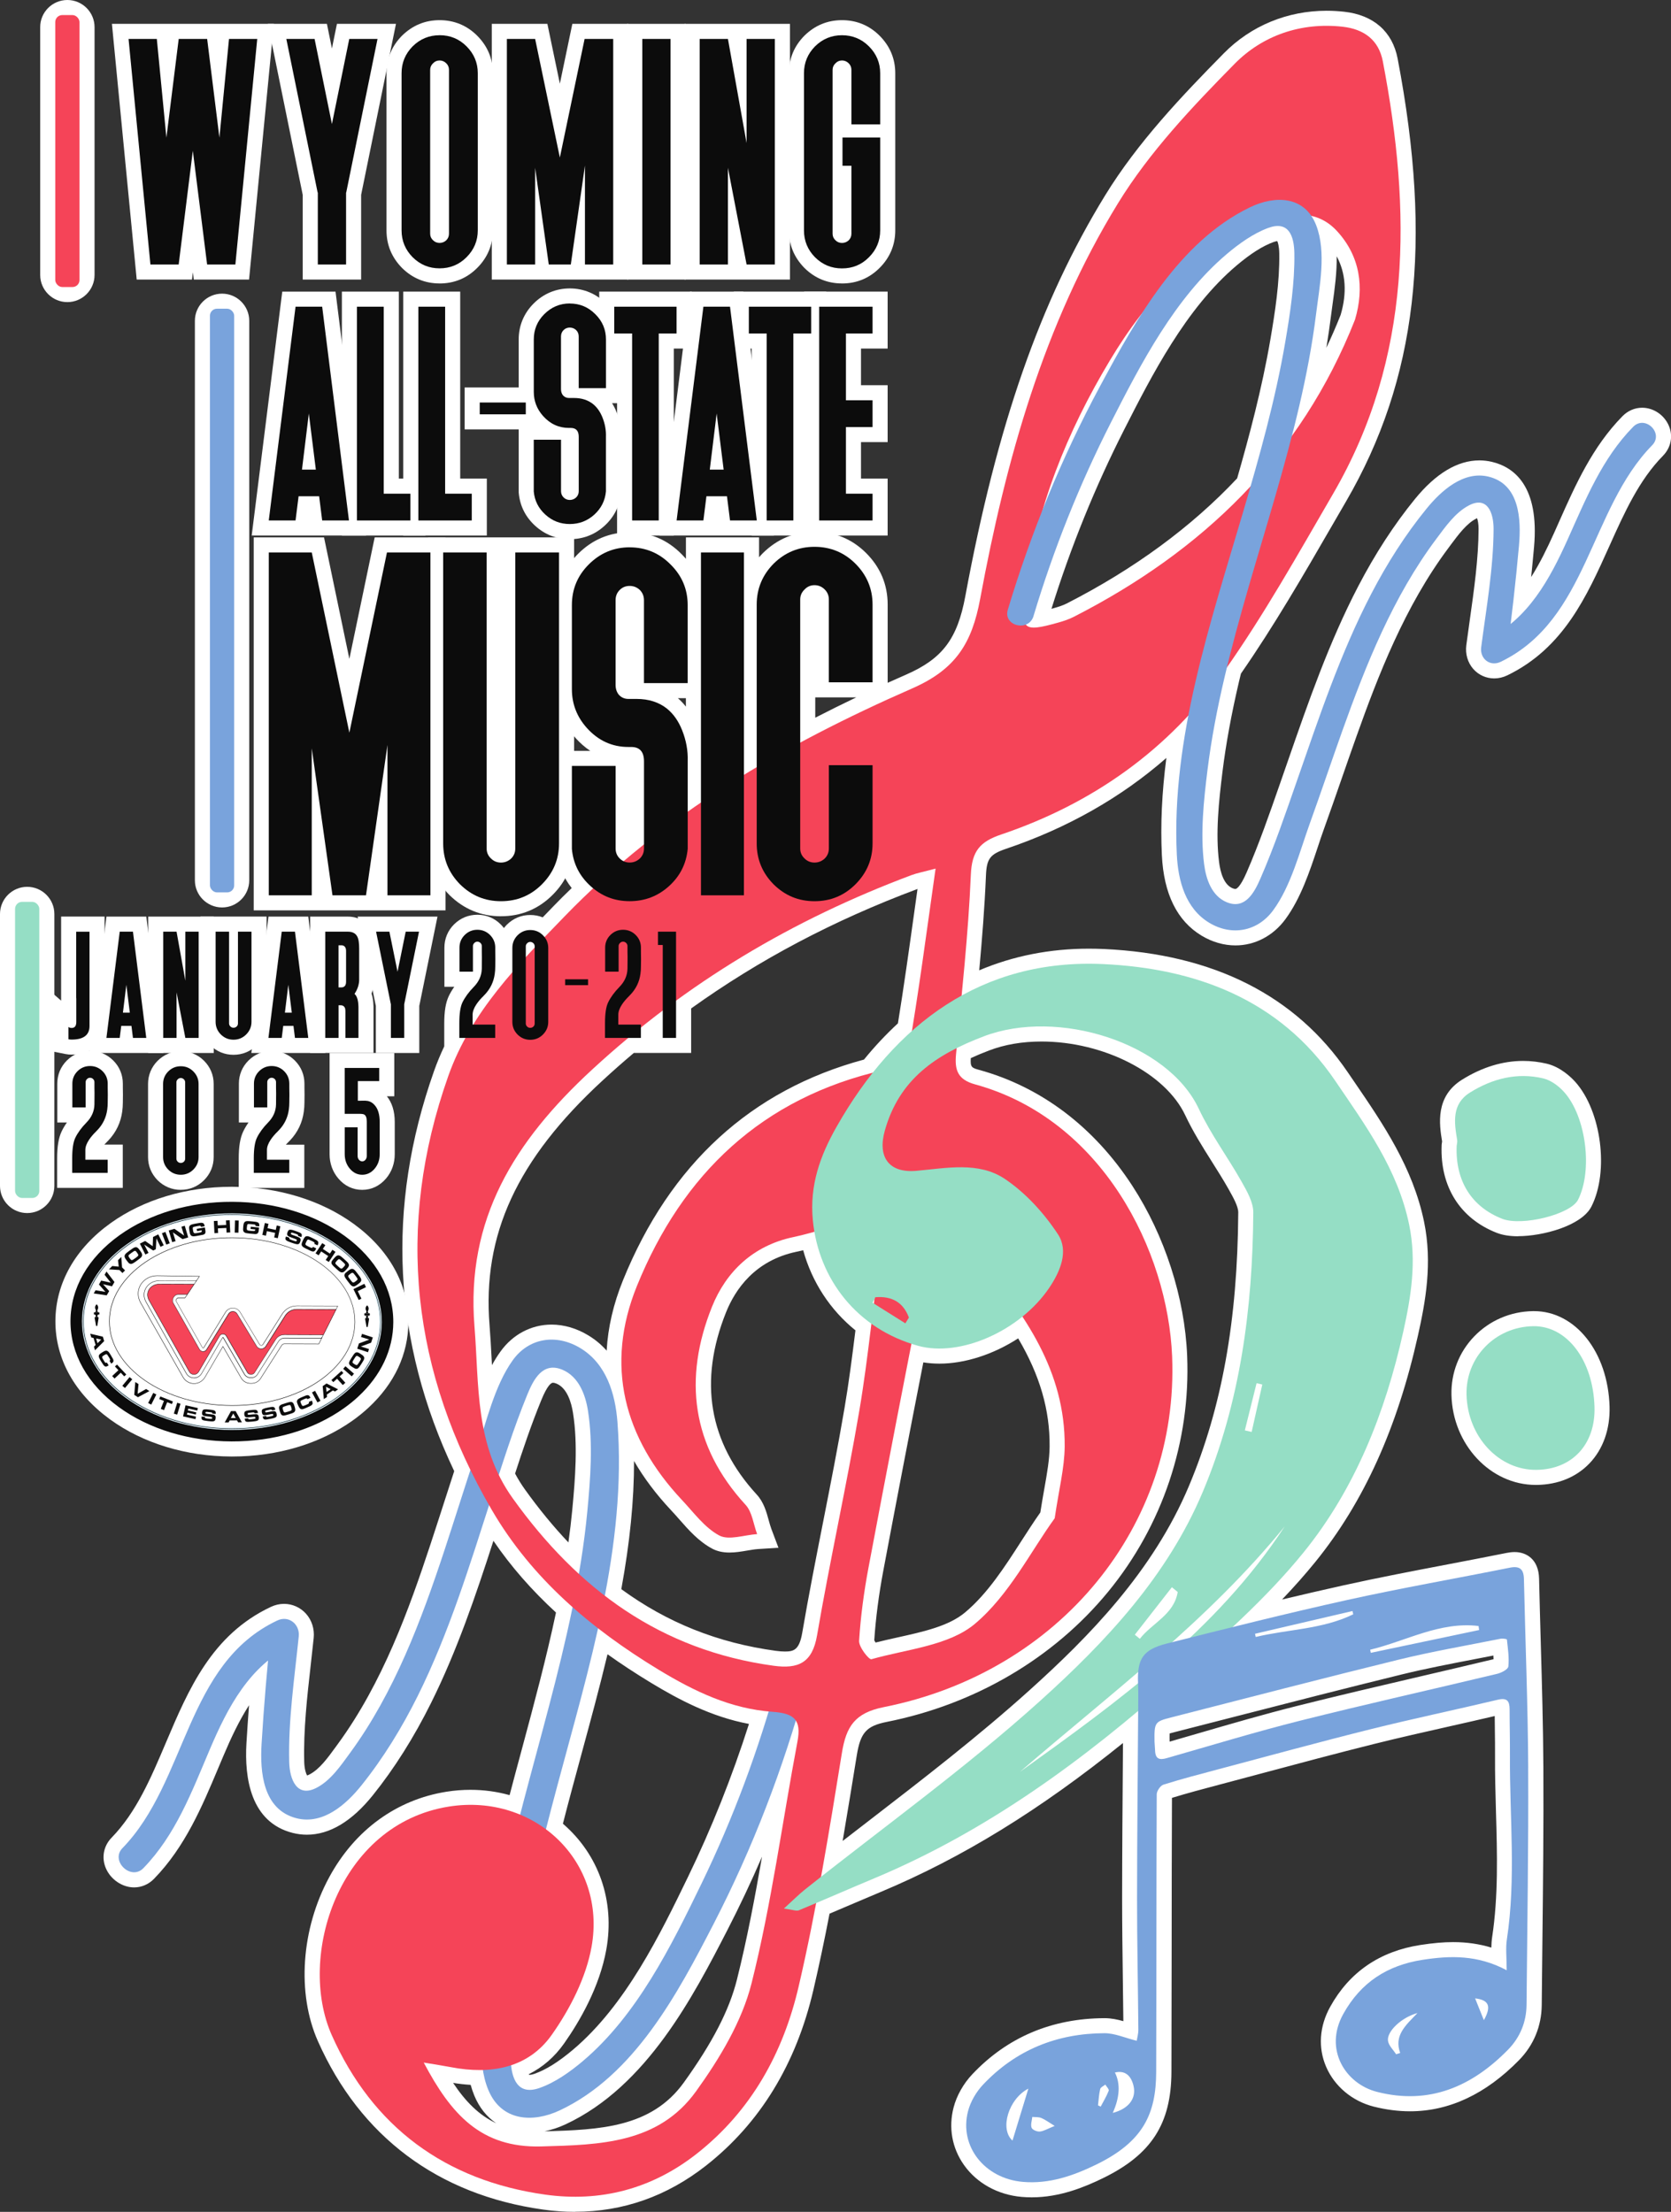 <?xml version="1.0" encoding="UTF-8"?>
<svg id="Layer_2" data-name="Layer 2" xmlns="http://www.w3.org/2000/svg" viewBox="0 0 543.45 719.48">
  <rect x="0" y="0" width="543.45" height="719.48" fill="#333333" stroke="none"/>
  <defs>
    <style>
      .cls-1 {
        fill: #fff;
      }

      .cls-2 {
        fill: #95dec5;
      }

      .cls-3 {
        fill: #f54458;
      }

      .cls-4 {
        fill: #79a3dc;
      }

      .cls-5 {
        fill: #e1f4fd;
      }

      .cls-6 {
        fill: #0c0c0c;
      }
    </style>
  </defs>
  <g id="Layer_6" data-name="Layer 6">
    <g>
      <g>
        <path class="cls-1" d="M187.04,719.48c-3.42,0-6.95-.25-10.47-.75-34.1-4.8-59.41-23.74-73.18-54.77-6.91-15.57-5.46-36.53,3.71-53.39,8.34-15.34,21.9-25.19,38.16-27.76,2.58-.41,5.18-.61,7.74-.61,4.37,0,8.63.58,12.73,1.73,1.32-5.04,2.67-10.07,4.03-15.09,3.89-14.47,7.91-29.41,11.06-44.31-7.97-7.33-14.69-15.03-20.35-23.33-5.72,17.73-11.85,35.78-20.25,52.68-5.58,11.24-11.95,21.34-18.92,30.03-6.86,8.55-14.09,12.89-21.51,12.89-1.54,0-3.09-.2-4.6-.58-13.67-3.48-15.72-17.81-15.04-29.22.24-4,.52-8.09.84-12.31-3.27,5.08-5.91,10.74-8.29,16.36-.57,1.33-1.13,2.67-1.69,4-5.3,12.61-10.78,25.66-20.9,36.08-1.76,1.82-4.07,2.81-6.5,2.81-3.85,0-7.64-2.58-9.2-6.27-1.45-3.42-.73-7.22,1.87-9.89,8.09-8.32,12.77-19.36,17.73-31.05,7.3-17.2,14.86-34.99,34.09-44.04,1.38-.65,2.82-.98,4.28-.98,2.7,0,5.29,1.16,7.11,3.17,1.9,2.11,2.83,5,2.53,7.92-.3,2.9-.62,5.82-.96,8.75-1.18,10.43-2.39,21.21-2.12,31.54.06,2.35.58,3.85.93,4.44.17-.05.42-.14.76-.32,3.24-1.65,5.9-5.32,8.47-8.85l.75-1.03c14.61-19.96,23.21-43.97,30.12-64.9,1.63-4.94,3.22-9.88,4.82-14.83.97-3.02,1.95-6.04,2.93-9.06-20.01-42.08-22.22-85.85-6.57-130.12.96-2.71,2.06-5.38,3.33-8.06v-7.43c0-3.99.47-6.78,1.47-8.91.49-1.02,1.09-2.04,1.8-3.04h-3.22v-12.71c0-2.92,1.09-5.54,3.14-7.59,2.09-2.06,4.7-3.13,7.59-3.13s5.54,1.08,7.59,3.14c.38.38.72.78,1.04,1.19.29-.38.6-.74.94-1.09,2.12-2.09,4.74-3.16,7.62-3.16,1.43,0,2.79.26,4.05.77.9-.93,3.63-3.76,3.63-3.76,1.8-1.86,3.69-3.75,5.8-5.77-2.78-3.51-4.41-7.61-4.83-12.23l-.02-.23v-32.16h10.9c-1.72-1.14-3.33-2.55-4.83-4.23-4.03-4.52-6.07-9.84-6.07-15.82v-27.36c0-6.48,2.33-12.1,6.93-16.69,4.65-4.65,10.29-7.01,16.77-7.01s12.2,2.37,16.8,7.03c.53.52,1.03,1.06,1.5,1.61v-6.98h23.78v6.48c.4-.46.81-.92,1.25-1.36,4.7-4.63,10.33-6.95,16.8-6.95s12.18,2.33,16.77,6.92c4.65,4.65,7.01,10.3,7.01,16.77v25.45c1.98-.9,3.99-1.79,6.03-2.68,11.8-5.17,16.65-11.61,19.23-25.52,10.32-55.73,24.35-95.93,45.47-130.36,10.55-17.2,24.87-32.27,38.63-46.24,8.77-8.91,20.63-13.81,33.38-13.81,1.89,0,3.82.11,5.73.32,9.53,1.05,15.7,6.46,17.38,15.22,11.47,59.95,6.3,104.38-16.78,144.09-1.52,2.61-3.03,5.23-4.55,7.85-9.27,16.04-18.86,32.62-29.62,48.12l-.1.39c-.19.76-.37,1.52-.55,2.28-2.48,10.61-4.22,20.14-5.34,29.13-1.22,9.82-2.32,20.19-1.12,29.57.41,3.22,1.51,7.31,4.41,8.48.47.19.75.22.87.22.31,0,1.51-.39,3.69-5.41,4.03-9.28,7.45-19.12,10.76-28.63l2.76-7.94c6.53-18.83,13.29-38.29,22.72-56.41,5.54-10.65,11.78-20.24,18.54-28.52,6.78-8.29,13.81-12.5,20.91-12.5,1.36,0,2.72.16,4.05.47,7.23,1.71,15.48,7.91,13.72,27.68-.28,3.19-.6,6.45-.94,9.8,2.85-4.5,5.24-9.42,7.43-14.29l1.68-3.77c5.31-11.94,10.8-24.28,20.57-34.25,1.75-1.79,4.03-2.77,6.41-2.77,3.72,0,7.22,2.37,8.71,5.91,1.41,3.35.67,7.07-1.93,9.72-7.81,7.96-12.5,18.4-17.47,29.46-7.31,16.27-14.88,33.1-33.13,41.95-1.38.67-2.83,1.01-4.29,1.01h0c-2.61,0-5.1-1.12-6.82-3.09-1.8-2.06-2.62-4.87-2.25-7.71.36-2.73.75-5.49,1.14-8.26,1.38-9.79,2.82-19.9,2.85-29.56,0-1.67-.25-2.85-.49-3.5-.1.05-.23.1-.36.18-3.08,1.61-5.67,5.1-8.18,8.46l-.73.99c-14.23,19-22.95,41.68-29.99,61.45-1.62,4.54-3.2,9.1-4.78,13.65-1.88,5.43-3.77,10.86-5.72,16.26-.72,1.98-1.41,4.06-2.11,6.19-2.57,7.73-5.48,16.48-10.45,23.25-3.98,5.43-9.91,8.54-16.26,8.54-3.75,0-7.55-1.09-10.99-3.16-7.98-4.79-12.33-13.6-12.94-26.17-.48-9.93,0-20.38,1.46-31.65-14.76,12.91-32.24,22.83-52.13,29.55-5.21,1.76-6.31,3.22-6.54,8.66-.44,10.51-1.28,20.89-2.19,30.87,11.03-4.68,22.99-7.04,35.67-7.04,1.61,0,3.24.04,4.89.11,35.66,1.65,62.34,15.14,79.29,40.08l2.22,3.25c9.31,13.63,18.94,27.73,22.59,45.33,2.8,13.49.46,26.14-1.95,36.95-6.73,30.22-17.66,54.35-33.4,73.76-3.23,3.98-6.78,8-10.82,12.23,6.39-1.53,13.22-3.11,20.1-4.64,11.22-2.48,22.66-4.67,33.72-6.78,6.41-1.23,12.82-2.45,19.22-3.74.95-.19,1.8-.28,2.61-.28,3.75,0,7.8,2.28,7.94,8.69.16,6.98.35,13.97.55,20.95.38,13.26.77,26.97.84,40.49.1,19.01-.11,38.32-.32,56.99-.07,6.74-.15,13.48-.21,20.22-.06,6.86-2.62,13.07-7.39,17.94-10.8,11.03-22.72,16.63-35.44,16.63-3.86,0-7.84-.52-11.84-1.53-6.94-1.76-12.71-6.59-15.44-12.92-2.69-6.22-2.22-13.17,1.31-19.54,6.26-11.3,16.13-18.06,29.34-20.11,4.09-.63,7.48-.93,10.66-.93,4.38,0,8.49.59,12.41,1.78.02-1.12.09-2.24.26-3.38,2.03-13.38,1.64-27.23,1.25-40.62-.17-6.06-.35-12.32-.31-18.51.02-2.65-.02-5.3-.05-7.95-.02-1.62-.04-3.24-.05-4.86-5,1.17-10,2.3-15.01,3.43-7.98,1.8-16.23,3.66-24.28,5.67-12.09,3.02-24.36,6.3-36.22,9.48-4.3,1.15-8.6,2.3-12.9,3.44l-1.44.38c-4.99,1.32-10.14,2.69-15.12,4.22-.07,16.14-.09,32.28-.1,48.43-.01,13.57-.03,27.13-.07,40.69-.06,16.91-6.54,26.94-22.37,34.63-5.94,2.88-13.93,6.19-23.07,6.19-1.08,0-2.18-.05-3.25-.14-7.75-.67-14.6-4.45-18.79-10.39-3.88-5.49-5.08-12.15-3.36-18.74.99-3.8,3.2-7.73,6.08-10.77,11.38-12.05,25.85-18.18,43.01-18.24,2.17,0,4.18.43,6.11.97-.04-4.57-.1-9.14-.17-13.72-.11-8.58-.23-17.45-.23-26.19.01-15.03.13-30.31.24-45.09l.04-5.47c-27.13,21.88-52.39,37.39-78.83,48.46-3.88,1.63-7.75,3.28-11.62,4.93-1.66.71-3.32,1.42-4.98,2.12-1.74,9-3.47,17.15-5.26,24.83-5.62,24.13-17.38,43.36-34.94,57.14-12.68,9.95-26.98,14.99-42.51,14.99ZM247.83,603.95c-3.51,8.13-7.26,16.08-11.25,23.84-11.05,21.45-26.18,50.82-52.56,63.18-2.28,1.07-4.62,1.85-6.93,2.31,17.9-.49,34.73-1.17,45.3-15.86,9.3-12.92,14.79-23.56,17.28-33.49,3.28-13.1,5.83-26.62,8.16-39.97ZM147.35,677.52c4.04,6.06,8.41,10.53,14.04,13.14-3.09-2.07-5.54-5.13-7.14-9.02-.45-1.11-.85-2.26-1.18-3.47-1.87-.11-3.78-.32-5.72-.64ZM172.27,674.91c.22,0,.7-.04,1.51-.32,3.74-1.3,7.85-3.87,12.58-7.86,17.19-14.52,28.38-37.61,37.37-56.15,7.68-15.83,14.34-32.56,19.85-49.81-12.36-2.33-22.96-7.99-31.89-13.4-5.05-3.07-9.72-6.13-14.11-9.27-2.58,10.78-5.48,21.47-8.31,31.87-1.1,4.06-2.21,8.11-3.28,12.13-.99,3.7-1.97,7.41-2.92,11.12,11.69,10.08,16.95,25.14,14.12,40.92-2.2,12.26-8.68,23.39-13.73,30.56-3.08,4.38-6.94,7.73-11.5,10.01.07.11.12.17.15.2,0,0,0,0,.01,0,.03,0,.07,0,.14,0ZM315.73,344.17c-.21,2.96.31,3.19,2.68,3.84,20.17,5.54,37.41,18.58,49.85,37.71,10.56,16.24,17.06,36.39,17.83,55.28,1.14,27.91-7.98,55.18-25.7,76.78-17.7,21.58-43.26,36.61-71.96,42.32-6.66,1.33-8.58,3.47-9.79,10.93-1.41,8.7-2.95,18.2-4.59,27.81,2.82-2.19,5.65-4.36,8.47-6.54,17.57-13.55,35.73-27.56,52.37-42.56,19.04-17.16,40.08-38.47,51.81-66.44,10.69-25.49,15.78-53.75,16.01-88.93.01-1.93-1.65-4.9-2.99-7.28l-.16-.29c-1.69-3-3.6-6.03-5.45-8.96-3.02-4.79-6.14-9.75-8.64-15.06-6.42-13.68-26.52-23.99-46.76-23.99-6.24,0-11.96.98-17,2.9-2.15.82-4.12,1.64-5.97,2.49ZM380.39,566.53c2.93-.85,5.86-1.7,8.8-2.55,10.63-3.09,21.62-6.3,32.58-9.05,13.29-3.34,26.83-6.5,39.93-9.56,8.02-1.87,16.03-3.74,24.04-5.66,0-.39-.03-.78-.05-1.19-2.05.4-4.09.79-6.14,1.19-7.8,1.5-15.87,3.06-23.65,4.96-18.44,4.52-37.15,9.33-55.25,13.98-6.19,1.59-12.38,3.18-18.58,4.77-.42.11-1.11.29-1.68.45-.03.74-.01,1.75,0,2.48v.17ZM202.07,516.93c14.94,10.91,31.39,17.48,50.18,20.05,1.11.15,2.1.23,2.95.23,2.9,0,4.73-.41,5.71-6.1,2.07-12.11,4.48-24.33,6.81-36.16,2.38-12.1,4.85-24.62,6.94-36.95,1.38-8.1,2.44-16.3,3.55-25.26-8.24-6.66-14.13-15.7-17-26.05-.7.17-1.42.33-2.14.48-13.58,2.84-19.98,12.29-22.95,19.72-8.96,22.36-5.59,42.31,10,59.28,2.27,2.47,3.13,5.58,3.88,8.33.28,1.01.54,1.97.84,2.77l2.33,6.19-6.6.42c-1.04.07-2.25.27-3.53.49-1.88.32-3.83.65-5.8.65-2.19,0-4.04-.42-5.64-1.28-4.38-2.35-7.61-6.02-10.73-9.57-.86-.98-1.72-1.96-2.6-2.89-4.86-5.18-8.89-10.53-12.07-16.05.02,12.81-1.34,26.38-4.13,41.68ZM284.32,533.54c.1.22.25.48.43.76,2.39-.61,4.82-1.15,7.2-1.68,8.57-1.9,16.66-3.7,21.95-8.15,7.3-6.13,12.84-14.76,18.21-23.1,2.12-3.29,4.13-6.42,6.23-9.39.42-2.74.86-5.24,1.29-7.66.91-5.14,1.7-9.59,1.73-13.82.1-11.87-3.16-23.15-10.23-35.15-8.02,5.2-17.27,8.22-25.61,8.22h0c-1.8,0-3.55-.14-5.23-.41-4.55,23.2-8.92,45.97-13.02,67.78-1.47,7.82-2.46,15.43-2.94,22.61ZM167.51,479.31c1,1.87,2.07,3.6,3.25,5.24,4.49,6.27,9.21,12.02,14.1,17.18.51-3.62.92-7.08,1.24-10.44,1-10.46,1.85-21.52.27-31.59-.56-3.6-1.95-8.19-5.38-9.63-.45-.19-.86-.29-1.14-.29-.56,0-1.8.74-3.82,5.69-3.27,7.98-6.09,16.38-8.5,23.82ZM206.12,342.52c-3.47,2.93-6.91,5.96-10.24,9.04-27.75,25.6-39.05,50.12-36.67,79.5.28,3.49.47,7.01.65,10.42.05.86.09,1.72.14,2.58.84-1.54,1.76-3.03,2.77-4.43,3.99-5.57,10.04-8.76,16.61-8.76,4.06,0,8.2,1.22,11.98,3.52,2.24,1.36,4.22,3.01,5.94,4.95.42-7.53,2.19-15.19,5.32-22.91,15.33-37.75,41.69-61.88,78.37-71.77,3.47-4.27,7.18-8.22,11.04-11.78,1.91-11.78,3.57-23.66,5.32-36.21.35-2.48.69-4.98,1.05-7.5-.09.03-.17.06-.26.09-27.14,10.18-51.16,22.87-73.36,38.77v14.48h-18.66ZM265.14,233.46c4.33-2.23,8.76-4.43,13.33-6.61h-13.33v6.61ZM220.46,227.1c.95.83,1.82,1.75,2.61,2.75v-2.75h-2.61ZM415.4,78.43c-.22.02-.62.09-1.23.31-3.53,1.28-7.45,3.77-11.99,7.61-16.51,13.95-27.63,35.82-36.56,53.38-9.4,18.5-17.36,38.1-23.66,58.31.35-.1.66-.18.91-.26,1.3-.37,2.8-.83,4.08-1.49,21.93-11.21,40.56-24.89,55.4-40.69,3.84-13.38,8.06-29.1,10.8-45.13,1.54-9.03,3.03-18.62,2.9-27.96-.04-2.52-.45-3.67-.66-4.09ZM434.72,83.37c.09,5.25-.64,10.57-1.33,15.51-.18,1.33-.36,2.62-.52,3.88-.42,3.39-.92,6.83-1.51,10.36,1.66-3.49,3.21-7.06,4.65-10.69,2.11-7.18,1.67-13.57-1.29-19.07Z"/>
        <path class="cls-1" d="M531.13,138.84c-10.13,10.34-15.44,23.62-21.28,36.6-4.58,10.18-9.97,20.46-18.55,27.5,1.03-8.47,1.96-16.96,2.71-25.46.75-8.47.26-20.05-9.97-22.47-8.1-1.92-15.34,4.61-20.03,10.36-6.97,8.54-12.9,17.91-17.99,27.68-10.12,19.45-17.06,40.35-24.25,60.99-3.7,10.63-7.34,21.35-11.83,31.67-2.02,4.66-5,10.17-10.9,7.78-4.96-2.01-6.81-7.53-7.43-12.41-1.28-10.02-.12-20.82,1.12-30.79,1.24-9.97,3.15-19.85,5.44-29.64.28-1.21.59-2.41.88-3.61,12.59-18.03,23.41-37.34,34.48-56.38,25.85-44.47,25.49-92.13,16.2-140.7-1.33-6.94-6.08-10.5-13.11-11.27-13.63-1.51-26.08,2.92-35.08,12.06-13.81,14.02-27.72,28.72-37.94,45.37-24.17,39.4-36.48,83.61-44.83,128.69-2.67,14.43-7.96,22.93-22.08,29.11-12.41,5.44-24.59,11.28-36.44,17.66v-46.57c0-1.28.47-2.36,1.41-3.24.89-.94,1.97-1.41,3.24-1.41s2.38.47,3.33,1.41c.89.89,1.33,1.97,1.33,3.24v26.95h14.22v-25.28c0-5.16-1.86-9.59-5.57-13.31-3.66-3.66-8.1-5.49-13.31-5.49s-9.59,1.83-13.31,5.49c-3.66,3.72-5.49,8.15-5.49,13.31v52.9c-1.39.82-2.78,1.66-4.16,2.5v-72.37h-13.97v81.37c-1.45.98-2.89,1.98-4.32,2.99v-16.49c.11-3.38-.5-6.74-1.83-10.06-1.17-2.94-2.8-5.27-4.91-6.99-2.66-2.11-5.96-3.16-9.9-3.16h-2.66c-1.22,0-2.25-.44-3.08-1.33-.72-.89-1.08-1.97-1.08-3.24v-27.53c0-1.33.44-2.44,1.33-3.33.89-.89,1.97-1.33,3.24-1.33s2.38.44,3.33,1.33c.89.89,1.33,2,1.33,3.33v26.95h14.22v-25.37c0-5.16-1.86-9.56-5.57-13.22-3.66-3.71-8.1-5.57-13.31-5.57s-9.59,1.86-13.31,5.57c-3.66,3.66-5.49,8.07-5.49,13.22v27.36c0,4.77,1.61,8.95,4.82,12.56,3.71,4.16,8.23,6.24,13.56,6.24h.91c2.77,0,4.16,1.55,4.16,4.66v27.05c-2.23,1.78-4.44,3.59-6.62,5.45-.46-.22-.89-.5-1.28-.89-.89-.89-1.33-1.97-1.33-3.24v-26.86h-14.22v27.03c.44,4.77,2.47,8.79,6.07,12.06.29.26.59.5.89.74-3.15,2.94-6.25,5.95-9.28,9.07-2.19,2.26-4.39,4.53-6.56,6.8-.16-.21-.32-.43-.52-.63-1.13-1.13-2.51-1.7-4.12-1.7s-2.97.57-4.12,1.7c-1.13,1.15-1.7,2.53-1.7,4.12v7.91c-4.65,5.39-8.98,11-12.71,17.03h-.2v-3.22c0-1.01.4-2.13,1.21-3.35.6-.91,1.4-1.85,2.4-2.81l.39-.39c1.8-1.91,2.88-4.16,3.22-6.75.1-.76.16-1.53.16-2.32l.03-2.47-.03-2.47v-1.24c0-1.62-.57-2.99-1.7-4.12-1.13-1.13-2.51-1.7-4.12-1.7s-2.97.57-4.12,1.7c-1.13,1.13-1.7,2.51-1.7,4.12v7.81h4.38v-8.32c0-.4.15-.73.44-1,.28-.29.61-.44,1-.44s.74.15,1.03.44c.28.28.41.61.41,1v1.83l.03,1.85c0,1.46,0,2.68-.03,3.66-.05,2.23-.92,4.21-2.6,5.93-1.67,1.7-2.9,3.39-3.71,5.08-.67,1.43-1,3.66-1,6.7v4.82h2c-2.16,3.94-4.07,8.06-5.62,12.43-15.7,44.41-12.69,87.32,7.22,128.13-2.8,8.59-5.53,17.2-8.36,25.78-7.65,23.19-16.4,46.57-30.82,66.26-3,4.1-6.28,8.97-10.94,11.35-6.32,3.23-8.68-2.71-8.83-8.36-.35-13.58,1.73-27.5,3.1-40.91.41-3.99-3.27-6.92-6.95-5.19-29.9,14.07-29.29,52.34-50.39,74.06-4.02,4.14,2.77,10.67,6.8,6.52,10.5-10.81,15.76-24.86,21.59-38.58,4.57-10.76,10.01-21.61,18.96-28.94-.84,9.01-1.56,18.05-2.1,27.1-.54,9.01.36,21.37,11.35,24.18,8.72,2.22,16.24-4.6,21.08-10.62,7.18-8.96,13.22-18.83,18.35-29.14,9.82-19.76,16.45-41.02,23.21-62.09.3.52.58,1.03.88,1.55,7.08,12.15,16.02,22.51,26.27,31.61-.03.16-.06.33-.1.49-4.37,21.25-10.42,42.03-15.9,62.96-.36,1.36-.7,2.72-1.05,4.08-6.9-2.88-14.82-3.96-23.13-2.65-36.06,5.69-49.43,48.92-38.16,74.32,13.29,29.93,36.99,47.35,69.39,51.91,17.98,2.53,34.67-1.8,49.27-13.25,17.88-14.03,28.21-32.99,33.19-54.4,2.1-9.02,3.97-18.1,5.71-27.21,6.34-2.69,12.67-5.42,19.03-8.08,31.76-13.31,59.67-32.5,85.71-54.4-.14,20.34-.34,40.67-.36,61.01-.01,14.23.31,28.45.42,42.68.01,1.38-.41,2.76-.54,3.61-3.81-.94-7.14-2.47-10.48-2.46-15.41.05-28.81,5.42-39.47,16.71-2.22,2.35-4.09,5.52-4.9,8.64-2.97,11.44,5.43,21.95,17.83,23.01,8.56.74,16.35-1.98,23.76-5.58,15.53-7.54,19.56-16.67,19.6-30.24.1-30.09.04-60.18.18-90.26,0-1.09,1.2-2.83,2.2-3.14,5.94-1.87,11.98-3.44,18-5.04,16.39-4.35,32.74-8.84,49.19-12.94,13.79-3.44,27.72-6.35,41.55-9.64,3.03-.72,3.82.46,3.82,3.15,0,5,.14,9.99.11,14.99-.13,19.95,2.03,39.93-1,59.84-.44,2.88-.06,5.88-.06,10.02-9.47-5.05-18.37-4.78-27.36-3.39-11.4,1.77-20.06,7.28-25.8,17.64-6.32,11.41.6,22.68,11.06,25.33,16.94,4.31,30.84-1.77,42.57-13.77,3.86-3.95,5.94-8.94,5.99-14.56.23-25.71.66-51.43.53-77.14-.1-20.45-.94-40.9-1.39-61.36-.07-3.29-1.38-4.37-4.68-3.7-17.61,3.54-35.32,6.62-52.85,10.5-12.45,2.76-24.86,5.75-37.24,8.81,8.2-7.68,16.09-15.65,23.1-24.28,16.84-20.77,26.6-45.63,32.42-71.74,2.54-11.41,4.42-22.91,1.93-34.89-3.72-17.98-14.09-32.14-24.06-46.82-18.22-26.81-45.98-36.57-75.46-37.94-17.46-.81-32.75,2.92-46.02,10.24,1.26-13.08,2.43-26.17,2.99-39.29.32-7.69,2.97-10.76,9.87-13.1,23.76-8.03,44.37-20.87,60.9-38.75-2.87,14.98-4.51,30.09-3.78,45.25.41,8.5,2.81,17.55,10.57,22.21,7.31,4.39,15.71,2.82,20.77-4.08,5.79-7.89,8.61-19.07,11.9-28.2,3.58-9.94,6.95-19.95,10.49-29.9,7.81-21.9,16.64-43.99,30.69-62.74,2.92-3.9,6.13-8.53,10.56-10.85,6.01-3.15,8.06,2.38,8.04,7.68-.04,12.74-2.38,25.83-4.03,38.44-.49,3.75,2.87,6.43,6.37,4.74,28.39-13.76,28.87-49.65,49.23-70.43,3.88-3.96-2.3-9.96-6.19-5.99ZM329.29,696.3c-4.26-3.78-1.27-13.58,5.16-16.91-1.71,5.59-3.46,11.34-5.16,16.91ZM338.15,693.36c-.88.08-2.39-.55-2.65-1.24-.38-1,.11-2.33.23-3.52.98.1,2.06-.02,2.93.35,1.29.54,2.43,1.41,4.35,2.58-2.33.93-3.56,1.71-4.85,1.83ZM360.58,680.08c-.69,1.79-1.71,3.45-2.61,5.17-.29-.14-.58-.28-.87-.42.21-1.77.3-3.57.71-5.3.14-.58,1.09-.97,1.67-1.45.4.68,1.28,1.55,1.11,2.01ZM361.9,687.29q3.43-7.7.7-13.13c3.11-.75,5.22.78,6.06,4.38.94,4.03-1.56,7.41-6.76,8.75ZM455.37,667.8c-.44.14-.88.28-1.32.42-.92-1.45-2.41-2.81-2.64-4.36-.45-3,4.3-7.61,9.59-9.05-3.93,4.07-7.67,7.3-5.63,12.99ZM482.59,657.13c-1.06-2.63-1.94-4.85-2.85-7.09,4.49.53,5.39,2.54,2.85,7.09ZM171,307.83c0-.4.15-.73.44-1,.28-.29.61-.44,1.01-.44s.74.15,1.03.44c.28.27.41.61.41,1v.4c-.97,1.03-1.93,2.07-2.89,3.12v-3.51ZM166.77,487.4c-1.8-2.52-3.28-5.08-4.55-7.68,2.84-8.79,5.77-17.58,9.26-26.1,2.02-4.93,5.02-10.74,11.4-8.07,5.36,2.24,7.52,8.18,8.33,13.39,1.68,10.71.78,22.2-.23,32.81-.65,6.77-1.61,13.49-2.76,20.17-7.77-7.13-14.88-15.35-21.45-24.52ZM181.26,580.82c4.46-16.73,9.39-33.81,13.24-51.15,6.23,4.84,12.84,9.3,19.74,13.49,11.36,6.9,22.78,12.35,35.74,13.55-5.83,19.25-13.09,37.98-21.83,56-9.93,20.49-21.04,42.9-38.62,57.76-4.08,3.45-9,6.97-14.14,8.75-6.35,2.2-8.62-2.04-9.18-7.43,5.14-1.7,9.69-4.85,13.25-9.92,5.95-8.45,11.12-18.56,12.92-28.6,2.84-15.85-3.61-29.89-14.83-38.21,1.21-4.76,2.46-9.5,3.72-14.23ZM226.37,680.27c-12.23,17-31.19,17.41-50.37,17.93-19.69.53-29.36-10.59-38.19-27.28,3.93.66,6.41,1.02,8.86,1.5,3.54.68,7.02,1,10.37.9.35,2.23.89,4.4,1.74,6.45,4.26,10.36,14.6,10.75,23.16,6.75,24.38-11.41,38.5-38.11,50.28-60.98,10.83-21.03,19.68-43.11,26.59-65.86.99,1.48,1.14,3.65.54,6.83-4.95,26.22-8.45,52.78-14.92,78.61-3.13,12.49-10.41,24.53-18.06,35.16ZM370.71,533.07c-.54-.44-1.09-.89-1.63-1.33,4.02-5.15,8.03-10.29,12.05-15.44.63.52,1.27,1.03,1.9,1.55-1.21,7.38-8.31,10.08-12.32,15.23ZM370.17,543.86c-.09,1.09-.11,2.29-.06,3.65h0c-12.36,10.11-25.38,19.5-38.42,28.84,12.71-10.97,25.76-21.56,38.47-32.49ZM490.08,533.3c.31,2.93.78,5.91.47,8.8-.1.92-2.23,2.03-3.6,2.36-21.32,5.11-42.72,9.88-63.98,15.22-14.61,3.67-29.03,8.07-43.52,12.22-2.34.67-3.65.27-3.77-2.36-.06-1.25-.16-2.49-.19-2.98-.09-6.28.05-6.54,5.37-7.9,24.61-6.29,49.2-12.71,73.88-18.76,11.01-2.7,22.2-4.62,33.32-6.85.66-.13,2.01.09,2.03.25ZM480.86,528.91c.06.44.13.87.19,1.31-11.74,2.47-23.49,4.95-35.23,7.42-.07-.34-.14-.67-.21-1.01,11.7-2.81,22.64-9.23,35.24-7.72ZM439.86,524.05c.08.35.16.71.24,1.06-10.03,4.9-21.16,4.84-31.71,7.37-.08-.35-.16-.69-.23-1.04,10.57-2.47,21.14-4.93,31.71-7.4ZM387.01,532.72c-1.93.48-3.86.97-5.79,1.45,13.01-11.67,25.45-23.95,36.59-37.65-8.88,13.56-19.37,25.39-30.8,36.2ZM410.53,450.36c-1.15,5.14-2.3,10.29-3.46,15.43-.74-.17-1.48-.34-2.22-.51,1.27-5.11,2.55-10.23,3.82-15.35.62.14,1.24.29,1.86.43ZM319.95,337.1c24.09-9.18,59.85,2.07,69.94,23.6,3.87,8.26,9.43,15.72,13.92,23.7,1.74,3.1,3.81,6.66,3.79,10-.21,31.18-4.22,61.77-16.39,90.79-11.52,27.47-31.58,48.84-53.05,68.18-22.57,20.33-47.22,38.35-71.16,57.16,2.43-13.4,4.62-26.86,6.79-40.3,1.41-8.7,4.24-13.08,13.67-14.95,57.12-11.36,95.98-58.93,93.72-114.1-1.4-34.24-22.69-77.09-64.08-88.46-5.68-1.56-6.66-4.69-6.2-9.74.06-.68.13-1.36.19-2.04,2.78-1.4,5.74-2.67,8.85-3.86ZM283.78,423.75c.21-.4.41-.81.62-1.22-.06.5-.12.99-.19,1.49-.14-.09-.29-.18-.43-.27ZM298.59,437.77c10.24,2.83,23.78-1.31,33.91-9.47,8.17,12.47,13.89,26.09,13.75,42.24-.06,6.98-1.88,13.94-3.25,23.34-7.8,10.76-14.83,24.99-25.96,34.35-8.5,7.14-22.15,8.24-33.66,11.51-.78.22-4.12-3.99-4-5.99.5-7.94,1.57-15.89,3.04-23.72,4.57-24.33,9.26-48.63,14.03-72.92.7.23,1.4.47,2.12.67ZM283.8,348.98c-37.47,9.6-62.31,34-76.64,69.28-10.45,25.72-4.33,49.45,14.68,69.68,3.83,4.07,7.35,8.96,12.07,11.49,3.14,1.68,8.16-.17,12.34-.44-1.21-3.21-1.6-7.17-3.75-9.51-17.64-19.19-20.26-41.16-10.94-64.42,4.58-11.44,13.4-19.95,26.5-22.69,2.29-.48,4.55-1.08,6.81-1.73,2.1,12.15,8.61,22.79,18.54,29.89-1.15,9.45-2.33,18.9-3.92,28.27-4.15,24.44-9.56,48.67-13.75,73.11-1.54,9.02-6.14,11-14.15,9.9-21.37-2.93-39.38-10.87-54.9-22.82,3.58-18.63,5.58-37.53,4.1-56.56-.71-9.07-3.55-18.77-11.99-23.91-7.95-4.84-16.87-3.34-22.06,3.91-4.46,6.22-7.07,14.45-9.46,22.26-2.18-10.89-2.06-22.15-2.97-33.28-2.82-34.81,12.95-60.17,38.23-83.5,3.87-3.57,7.8-7.01,11.79-10.34h4.1v-3.33c2.35-1.89,4.72-3.75,7.11-5.56v8.89h4.33v-12.09c23.5-17.12,48.96-30.51,76.54-40.86,1.86-.7,3.85-1.06,7.87-2.13-2.65,18.57-4.91,35.82-7.7,52.81-4.56,4.06-8.83,8.62-12.79,13.63ZM434.81,75.17c7.5,8.14,9,18.34,5.84,28.88-5.48,13.89-12.37,26.43-20.52,37.76,3.37-13.06,6.21-26.25,7.88-39.64,1.12-9,3.41-20.13.05-28.86-.44-1.16-.98-2.17-1.59-3.07,2.99.68,5.81,2.2,8.33,4.93ZM371.18,102.25c-4.93,7.71-9.31,15.72-13.38,23.3-6.95,12.92-13.11,26.26-18.54,39.89,5.04-16.92,12.53-32.9,21.74-48.25,3.15-5.24,6.52-10.25,10.18-14.94ZM349.18,200.67c-1.56.8-3.27,1.36-4.97,1.84-6.26,1.77-9.31,2.28-10.6.64,1.12-.43,2.07-1.32,2.51-2.78,6.51-21.66,14.88-42.69,25.13-62.86,9.87-19.41,20.89-40.64,37.76-54.91,3.92-3.31,8.62-6.71,13.48-8.47,6.6-2.4,8.38,2.59,8.46,8.32.14,9.61-1.36,19.41-2.97,28.86-2.7,15.83-6.81,31.37-11.25,46.79-15.98,17.25-35.38,31.24-57.56,42.57Z"/>
        <path class="cls-1" d="M493.76,402.14c-2.76,0-5.12-.38-7.02-1.13-11.89-4.66-18.41-15.03-17.89-28.44v-.16s.02-.16.02-.16c.03-.3.08-.61.13-.92v-.07c-.93-5.6-2.23-14.6,6.48-20.05,6.49-4.05,13.18-6.11,19.88-6.11,2.55,0,5.12.3,7.64.89,4.56,1.07,8.02,4.49,9.3,5.91,8.51,9.47,11.07,29.19,5.26,40.58-3.2,6.28-15.89,9.63-23.82,9.63Z"/>
        <path class="cls-1" d="M488.53,396.45c6.44,2.52,22.27-1.43,24.68-6.17,4.81-9.45,2.7-27.02-4.54-35.08-1.76-1.96-4.29-3.83-6.78-4.42-8.5-2-16.53.06-23.81,4.6-5.97,3.73-5.16,9.66-4.17,15.47.1.61-.1,1.27-.17,1.91-.44,11.35,4.81,19.77,14.78,23.68Z"/>
        <path class="cls-1" d="M499.46,483.02c-14.74,0-27.03-13.13-27.41-29.27-.17-7.14,2.45-13.9,7.38-19.02,5.01-5.2,11.81-8.13,19.15-8.24h.31c13.51,0,24.07,13.35,24.58,31.06.21,7.3-2.11,13.85-6.52,18.45-4.31,4.5-10.23,6.92-17.14,7.02h-.36Z"/>
        <path class="cls-1" d="M498.66,431.39c-12.34.19-21.99,10.08-21.71,22.25.32,13.69,10.53,24.65,22.8,24.48,11.61-.16,19.17-8.36,18.82-20.43-.43-15.23-8.94-26.46-19.92-26.3Z"/>
        <path class="cls-1" d="M18.58,386.42v-9.54c0-3.95.46-6.72,1.46-8.84.47-.98,1.05-1.96,1.72-2.92h-3.13v-12.62c0-2.9,1.08-5.5,3.12-7.54,2.08-2.05,4.68-3.12,7.54-3.12s5.5,1.08,7.54,3.12c2.04,2.04,3.12,4.64,3.12,7.54v1.22l.03,2.39-.03,2.55c0,.95-.07,1.94-.2,2.9-.48,3.58-1.98,6.74-4.48,9.38l-.47.48c-.33.32-.62.62-.87.9h6v14.08h-21.34Z"/>
        <path class="cls-1" d="M23.54,352.51v7.72h4.33v-8.23c0-.39.14-.72.43-.99.27-.29.6-.43.99-.43s.73.14,1.02.43c.27.27.41.6.41.99v1.81l.03,1.83c0,1.44,0,2.65-.03,3.62-.05,2.21-.91,4.16-2.57,5.86-1.65,1.68-2.87,3.35-3.67,5.02-.66,1.41-.99,3.62-.99,6.62v4.76h11.54v-4.28h-7.26v-3.18c0-1,.4-2.11,1.2-3.31.59-.9,1.38-1.83,2.37-2.78l.38-.38c1.78-1.88,2.84-4.11,3.18-6.67.1-.75.15-1.51.15-2.29l.03-2.44-.03-2.45v-1.22c0-1.6-.56-2.95-1.68-4.07-1.12-1.12-2.48-1.68-4.07-1.68s-2.94.56-4.08,1.68c-1.12,1.12-1.68,2.48-1.68,4.07Z"/>
        <path class="cls-1" d="M58.8,387.04c-2.86,0-5.46-1.07-7.51-3.09-2.08-2.11-3.14-4.71-3.14-7.57v-23.79c0-2.86,1.07-5.46,3.09-7.51,2.11-2.08,4.71-3.15,7.57-3.15s5.5,1.08,7.54,3.11c2.06,2.06,3.14,4.67,3.14,7.54v23.79c0,2.88-1.09,5.48-3.14,7.54-2.04,2.04-4.65,3.12-7.54,3.12Z"/>
        <path class="cls-1" d="M54.72,348.51c-1.12,1.14-1.68,2.5-1.68,4.08v23.79c0,1.58.56,2.94,1.68,4.07,1.14,1.12,2.5,1.68,4.08,1.68s2.95-.56,4.07-1.68c1.14-1.14,1.71-2.5,1.71-4.07v-23.79c0-1.58-.57-2.94-1.71-4.08-1.12-1.12-2.48-1.68-4.07-1.68s-2.94.56-4.08,1.68ZM60.22,352.08v24.81c0,.39-.14.72-.41.99-.29.27-.63.41-1.02.41s-.72-.14-.99-.41c-.29-.27-.43-.6-.43-.99v-24.81c0-.39.14-.72.43-.99.27-.29.6-.43.99-.43s.73.14,1.02.43c.27.27.41.6.41.99Z"/>
        <path class="cls-1" d="M77.64,386.42v-9.54c0-3.95.46-6.71,1.46-8.83.47-.99,1.05-1.96,1.72-2.92h-3.13v-12.62c0-2.9,1.08-5.5,3.12-7.54,2.08-2.05,4.68-3.12,7.54-3.12s5.5,1.08,7.54,3.12c2.04,2.04,3.12,4.65,3.12,7.54v1.22l.03,2.39-.03,2.55c0,.94-.07,1.93-.2,2.9-.47,3.58-1.98,6.74-4.48,9.38l-.49.49c-.32.31-.61.61-.87.9h6v14.08h-21.34Z"/>
        <path class="cls-1" d="M82.59,360.23h4.33v-8.23c0-.39.14-.72.43-.99.27-.29.6-.43.99-.43s.73.14,1.02.43c.27.27.41.6.41.99v1.81l.03,1.83c0,1.44,0,2.65-.03,3.62-.05,2.21-.91,4.16-2.57,5.86-1.65,1.68-2.87,3.35-3.67,5.02-.66,1.41-.99,3.62-.99,6.62v4.76h11.54v-4.28h-7.26v-3.18c0-1,.4-2.11,1.2-3.31.59-.9,1.38-1.83,2.37-2.78l.38-.38c1.78-1.88,2.84-4.11,3.18-6.67.1-.75.15-1.51.15-2.29l.03-2.44-.03-2.45v-1.22c0-1.6-.56-2.95-1.68-4.07-1.12-1.12-2.48-1.68-4.08-1.68s-2.94.56-4.07,1.68c-1.12,1.12-1.68,2.48-1.68,4.07v7.72Z"/>
        <path class="cls-1" d="M117.8,387.04c-3.04,0-5.72-1.28-7.77-3.7-1.85-2.16-2.84-4.9-2.84-7.9v-32.92h21.04v14.08h-2.41c1.69,2.09,2.56,4.9,2.56,8.37v10.47c0,2.99-.97,5.72-2.82,7.9-2.08,2.43-4.76,3.7-7.77,3.7Z"/>
        <path class="cls-1" d="M117.8,382.13c1.56,0,2.9-.65,4.02-1.96,1.1-1.31,1.66-2.89,1.66-4.74v-10.47c0-2.44-.55-4.28-1.66-5.5-.83-.93-1.81-1.4-2.93-1.4s-1.94,0-2.52.03v-6.39h6.95v-4.28h-11.23v14.93h5.14l.43.03c.34.02.61.09.81.23.53.31.79,1.04.79,2.22v11.21c0,.49-.14.91-.43,1.25-.29.34-.64.51-1.04.51s-.76-.17-1.07-.51c-.29-.34-.43-.76-.43-1.25v-9.32h-4.2v8.74c0,1.85.56,3.43,1.68,4.74,1.1,1.31,2.45,1.96,4.02,1.96Z"/>
        <path class="cls-1" d="M75.25,473.78c-14.8-.05-28.8-4.34-39.43-12.05-11.53-8.37-17.85-19.74-17.8-32.03.05-12.29,6.45-23.62,18.04-31.9,10.61-7.58,24.54-11.76,39.23-11.76h.29c14.8.06,28.8,4.34,39.43,12.05,11.53,8.37,17.85,19.74,17.8,32.03-.04,10.33-4.51,19.92-12.93,27.74-1.57,1.46-3.29,2.86-5.11,4.16-10.61,7.58-24.54,11.76-39.22,11.76h-.3Z"/>
        <path class="cls-1" d="M75.27,468.88c13.78.05,26.79-3.8,36.65-10.84,1.67-1.19,3.21-2.45,4.63-3.76,7.33-6.81,11.33-15.22,11.36-24.16.04-10.67-5.56-20.63-15.78-28.05-9.8-7.12-22.79-11.07-36.57-11.12-13.78-.05-26.79,3.8-36.65,10.84-10.27,7.34-15.95,17.26-15.99,27.93-.04,10.67,5.56,20.63,15.78,28.05,9.8,7.12,22.79,11.07,36.57,11.12Z"/>
        <path class="cls-1" d="M72.22,295.18c-4.88,0-8.84-3.97-8.84-8.84V104.36c0-4.88,3.97-8.84,8.84-8.84s8.84,3.97,8.84,8.84v181.98c0,4.88-3.97,8.84-8.84,8.84Z"/>
        <path class="cls-1" d="M76.17,286.34V104.36c0-2.17-1.77-3.94-3.94-3.94s-3.94,1.77-3.94,3.94v181.98c0,2.17,1.77,3.94,3.94,3.94s3.94-1.77,3.94-3.94Z"/>
        <path class="cls-1" d="M21.91,98.27c-4.88,0-8.84-3.97-8.84-8.84V8.84C13.06,3.97,17.03,0,21.91,0s8.84,3.97,8.84,8.84v80.59c0,4.88-3.97,8.84-8.84,8.84Z"/>
        <path class="cls-1" d="M25.85,89.43V8.84c0-2.17-1.77-3.94-3.94-3.94s-3.94,1.77-3.94,3.94v80.59c0,2.17,1.77,3.94,3.94,3.94s3.94-1.77,3.94-3.94Z"/>
        <path class="cls-1" d="M8.84,394.59c-4.88,0-8.84-3.97-8.84-8.84v-88.44c0-4.88,3.97-8.84,8.84-8.84s8.84,3.97,8.84,8.84v88.44c0,4.88-3.97,8.84-8.84,8.84Z"/>
        <path class="cls-1" d="M8.84,293.36c-2.17,0-3.94,1.77-3.94,3.94v88.44c0,2.17,1.77,3.94,3.94,3.94s3.94-1.77,3.94-3.94v-88.44c0-2.17-1.77-3.94-3.94-3.94Z"/>
        <path class="cls-1" d="M23.28,343.06c-.66,0-1.33-.07-1.99-.2l-3.94-.79v-18.77l2.53,2.19v-27.34s14.13,0,14.13,0v35.59c0,4.5-2.82,9.31-10.73,9.31Z"/>
        <path class="cls-1" d="M29.11,333.75v-30.69h-4.33v21.62h.03v7.76c0,1.29-.51,1.93-1.52,1.93-.43,0-.77-.11-1.03-.34v4.02c.34.07.69.1,1.03.1,3.88,0,5.82-1.47,5.82-4.41Z"/>
        <polygon class="cls-1" points="29.06 342.52 34.62 298.16 47.58 298.16 53.13 342.52 29.06 342.52"/>
        <path class="cls-1" d="M39.44,333.7h3.33l.49,3.92h4.33l-4.33-34.56h-4.3l-4.33,34.56h4.33l.49-3.92ZM41.09,320.33l1.13,9.07h-2.24l1.11-9.07Z"/>
        <rect class="cls-1" x="48.19" y="298.16" width="21.32" height="44.36"/>
        <polygon class="cls-1" points="64.61 303.06 60.28 303.06 60.28 319.01 57.42 303.06 53.09 303.06 53.09 337.62 57.42 337.62 57.42 322.8 60.28 337.62 64.61 337.62 64.61 303.06"/>
        <path class="cls-1" d="M75.94,343.11c-2.88,0-5.5-1.07-7.56-3.11-2.09-2.12-3.16-4.74-3.16-7.62v-34.23h21.48v34.23c0,2.9-1.09,5.52-3.16,7.59-2.05,2.05-4.67,3.14-7.59,3.14Z"/>
        <path class="cls-1" d="M75.94,338.21c1.61,0,2.99-.57,4.12-1.7,1.15-1.15,1.73-2.53,1.73-4.12v-29.32h-4.41v29.84c0,.4-.14.73-.41,1-.29.28-.64.41-1.03.41s-.73-.14-1.01-.41c-.29-.27-.44-.61-.44-1v-29.84h-4.38v29.32c0,1.6.57,2.97,1.7,4.12,1.15,1.13,2.53,1.7,4.12,1.7Z"/>
        <polygon class="cls-1" points="81.75 342.52 87.31 298.16 100.26 298.16 105.82 342.52 81.75 342.52"/>
        <path class="cls-1" d="M92.12,333.7h3.33l.49,3.92h4.33l-4.33-34.56h-4.3l-4.33,34.56h4.33l.49-3.92ZM93.77,320.33l1.13,9.07h-2.24l1.11-9.07Z"/>
        <path class="cls-1" d="M100.87,342.52v-44.36h12.3c3.78,0,6.72,2.03,7.89,5.43.34,1.02.54,2.15.62,3.49.02.46.03.95.03,1.52v10.18c0,1.07-.17,2.19-.53,3.42-.11.34-.22.67-.35.99.2.61.36,1.27.46,1.97.09.6.15,1.35.18,2.24v15.11s-20.6,0-20.6,0Z"/>
        <path class="cls-1" d="M116.8,318.78v-10.18c0-.48,0-.89-.03-1.24-.05-.89-.17-1.62-.36-2.19-.48-1.41-1.56-2.11-3.25-2.11h-7.39v34.56h4.33v-10.62h.72c.24-.02.49.04.75.18.22.12.4.29.52.52.16.29.23.65.23,1.08v8.84h4.25v-10.08c-.02-.67-.06-1.23-.13-1.67-.17-1.19-.56-2.04-1.16-2.58.5-.7.89-1.52,1.19-2.45.22-.77.33-1.46.33-2.06ZM112.55,319.4c0,.79-.25,1.32-.75,1.6-.24.14-.49.2-.75.18h-.95v-13.68h.95c.26-.02.51.04.75.18.5.29.75.82.75,1.6v10.13Z"/>
        <polygon class="cls-1" points="122.23 342.52 122.23 327.21 116.31 298.16 142.28 298.16 136.36 327.21 136.36 342.52 122.23 342.52"/>
        <polygon class="cls-1" points="131.46 337.62 131.46 326.59 131.49 326.59 136.28 303.06 131.95 303.06 129.3 316.1 126.64 303.06 122.31 303.06 127.11 326.59 127.13 326.59 127.13 337.62 131.46 337.62"/>
        <polygon class="cls-1" points="63.03 90.94 62.73 88.57 62.43 90.94 44.46 90.94 36.4 7.76 89.06 7.76 81 90.94 63.03 90.94"/>
        <polygon class="cls-1" points="58.1 86.04 62.7 49.05 67.35 86.04 76.55 86.04 83.66 12.66 74.46 12.66 71.35 44.78 67.35 12.66 58.1 12.66 54.11 44.78 50.99 12.66 41.8 12.66 48.91 86.04 58.1 86.04"/>
        <polygon class="cls-1" points="98.45 90.94 98.45 63.39 87.12 7.76 106.32 7.76 107.95 15.77 109.58 7.76 128.78 7.76 117.45 63.38 117.45 90.94 98.45 90.94"/>
        <polygon class="cls-1" points="103.35 62.62 103.35 86.04 112.55 86.04 112.55 62.62 112.6 62.62 122.78 12.66 113.59 12.66 107.95 40.35 102.31 12.66 93.12 12.66 103.3 62.62 103.35 62.62"/>
        <path class="cls-1" d="M142.96,92.2c-4.71,0-8.81-1.69-12.19-5.02-3.38-3.43-5.07-7.54-5.07-12.25V23.82c0-4.71,1.69-8.81,5.02-12.19,3.43-3.38,7.54-5.07,12.25-5.07s8.87,1.7,12.22,5.05c3.38,3.39,5.1,7.5,5.1,12.22v51.11c0,4.72-1.72,8.84-5.1,12.22-3.35,3.35-7.46,5.05-12.22,5.05Z"/>
        <path class="cls-1" d="M142.96,87.3c3.43,0,6.35-1.2,8.76-3.61,2.44-2.44,3.67-5.36,3.67-8.76V23.82c0-3.39-1.22-6.31-3.67-8.75-2.41-2.41-5.33-3.61-8.76-3.61s-6.31,1.2-8.75,3.61c-2.41,2.44-3.61,5.36-3.61,8.75v51.11c0,3.39,1.2,6.31,3.61,8.76,2.44,2.41,5.36,3.61,8.75,3.61ZM139.9,22.73c0-.84.31-1.55.93-2.13.58-.62,1.29-.93,2.13-.93s1.57.31,2.19.93c.58.58.87,1.3.87,2.13v53.3c0,.84-.29,1.55-.87,2.13-.62.58-1.35.87-2.19.87s-1.55-.29-2.13-.87c-.62-.58-.93-1.3-.93-2.13V22.73Z"/>
        <polygon class="cls-1" points="159.94 90.94 159.94 7.76 178.02 7.76 182.08 27.22 186.14 7.76 204.33 7.76 204.33 90.94 159.94 90.94"/>
        <polygon class="cls-1" points="174.04 54.57 178.47 86.04 185.64 86.04 190.24 53.86 190.24 86.04 199.43 86.04 199.43 12.66 190.13 12.66 182.08 51.24 174.04 12.66 164.85 12.66 164.85 86.04 174.04 86.04 174.04 54.57"/>
        <rect class="cls-1" x="203.99" y="7.76" width="19" height="83.18"/>
        <rect class="cls-1" x="208.89" y="12.66" width="9.19" height="73.38"/>
        <rect class="cls-1" x="222.64" y="7.76" width="34.27" height="83.18"/>
        <polygon class="cls-1" points="236.74 54.57 242.81 86.04 252 86.04 252 12.66 242.81 12.66 242.81 46.53 236.74 12.66 227.54 12.66 227.54 86.04 236.74 86.04 236.74 54.57"/>
        <path class="cls-1" d="M273.83,92.2c-4.71,0-8.81-1.69-12.19-5.02-3.38-3.43-5.07-7.54-5.07-12.25V23.82c0-4.71,1.69-8.81,5.02-12.19,3.43-3.38,7.54-5.07,12.25-5.07s8.87,1.7,12.22,5.05c3.38,3.39,5.1,7.5,5.1,12.22v51.11c0,4.72-1.72,8.84-5.1,12.22-3.35,3.35-7.46,5.05-12.22,5.05Z"/>
        <path class="cls-1" d="M273.83,87.3c3.43,0,6.35-1.2,8.76-3.61s3.67-5.36,3.67-8.76v-30.21h-12.26v9.19h2.9v22.11c0,.84-.29,1.55-.87,2.13-.62.58-1.35.87-2.19.87s-1.55-.29-2.13-.87c-.62-.58-.93-1.3-.93-2.13V22.73c0-.84.31-1.55.93-2.13.58-.62,1.29-.93,2.13-.93s1.57.31,2.19.93c.58.58.87,1.3.87,2.13v17.73h9.36v-16.64c0-3.39-1.22-6.31-3.67-8.75-2.41-2.41-5.33-3.61-8.76-3.61s-6.31,1.2-8.75,3.61c-2.41,2.44-3.61,5.36-3.61,8.75v51.11c0,3.39,1.2,6.31,3.61,8.76,2.44,2.41,5.36,3.61,8.75,3.61Z"/>
        <polygon class="cls-1" points="100.46 174.2 100.46 174.17 100.46 174.2 81.86 174.2 91.8 94.86 109.12 94.86 119.05 174.2 100.46 174.2"/>
        <path class="cls-1" d="M97.12,161.42h6.69l.99,7.88h8.71l-8.71-69.53h-8.66l-8.71,69.53h8.71l.99-7.88ZM100.43,134.51l2.28,18.25h-4.51l2.23-18.25Z"/>
        <polygon class="cls-1" points="111.19 174.2 111.19 94.86 129.71 94.86 129.71 155.68 138.37 155.68 138.37 174.2 111.19 174.2"/>
        <polygon class="cls-1" points="116.09 99.77 116.09 169.3 133.46 169.3 133.46 160.59 124.8 160.59 124.8 99.77 116.09 99.77"/>
        <polygon class="cls-1" points="131.15 174.2 131.15 94.86 149.67 94.86 149.67 155.68 158.33 155.68 158.33 174.2 131.15 174.2"/>
        <polygon class="cls-1" points="136.06 99.77 136.06 169.3 153.43 169.3 153.43 160.59 144.77 160.59 144.77 99.77 136.06 99.77"/>
        <rect class="cls-1" x="151.12" y="126.03" width="24.79" height="13.64"/>
        <rect class="cls-1" x="156.02" y="130.93" width="14.98" height="3.84"/>
        <path class="cls-1" d="M185.31,175.39c-4.28,0-8.06-1.46-11.23-4.33-3.17-2.88-4.98-6.48-5.37-10.7l-.02-.23v-21.98h3.87c-2.57-3.07-3.87-6.65-3.87-10.65v-17.06c0-4.48,1.68-8.53,4.86-11.71,3.21-3.21,7.28-4.91,11.76-4.91s8.61,1.71,11.79,4.93c3.18,3.13,4.88,7.19,4.88,11.68v20.72h-2.92c.55.87,1.03,1.82,1.43,2.84,1.07,2.68,1.57,5.46,1.48,8.24v17.8s-.02.28-.02.28c-.39,4.25-2.2,7.87-5.37,10.75-3.16,2.87-6.96,4.33-11.28,4.33Z"/>
        <path class="cls-1" d="M197.08,126.26v-15.81c0-3.21-1.16-5.96-3.47-8.24-2.28-2.31-5.05-3.47-8.3-3.47s-5.98,1.16-8.3,3.47c-2.28,2.28-3.42,5.03-3.42,8.24v17.06c0,2.97,1,5.58,3.01,7.83,2.31,2.59,5.13,3.89,8.45,3.89h.57c1.73,0,2.59.97,2.59,2.9v17.68c0,.8-.28,1.47-.83,2.02-.59.55-1.28.83-2.08.83s-1.47-.28-2.02-.83c-.55-.55-.83-1.23-.83-2.02v-16.75h-8.87v16.85c.28,2.97,1.54,5.48,3.78,7.52,2.25,2.04,4.89,3.06,7.93,3.06s5.74-1.02,7.98-3.06c2.25-2.04,3.51-4.56,3.79-7.57v-17.78c.07-2.11-.31-4.2-1.14-6.27-.72-1.83-1.75-3.28-3.06-4.35-1.66-1.31-3.72-1.97-6.17-1.97h-1.66c-.76,0-1.4-.28-1.92-.83-.45-.55-.67-1.23-.67-2.02v-17.16c0-.83.28-1.52.83-2.07.55-.55,1.23-.83,2.02-.83s1.49.28,2.08.83c.55.55.83,1.24.83,2.07v16.8h8.87Z"/>
        <polygon class="cls-1" points="200.69 174.2 200.69 113.38 194.88 113.38 194.88 94.86 224.96 94.86 224.96 113.38 219.15 113.38 219.15 174.2 200.69 174.2"/>
        <polygon class="cls-1" points="205.59 169.3 214.24 169.3 214.24 108.48 220.05 108.48 220.05 99.77 199.78 99.77 199.78 108.48 205.59 108.48 205.59 169.3"/>
        <polygon class="cls-1" points="233.1 174.2 233.09 174.17 233.09 174.2 214.5 174.2 224.44 94.86 241.75 94.86 251.69 174.2 233.1 174.2"/>
        <path class="cls-1" d="M228.76,99.77l-8.71,69.53h8.71l.99-7.88h6.69l.99,7.88h8.71l-8.71-69.53h-8.66ZM230.84,152.76l2.23-18.25,2.28,18.25h-4.51Z"/>
        <polygon class="cls-1" points="244.45 174.2 244.45 113.38 238.64 113.38 238.64 94.86 268.72 94.86 268.72 113.38 262.91 113.38 262.91 174.2 244.45 174.2"/>
        <polygon class="cls-1" points="258.01 169.3 258.01 108.48 263.82 108.48 263.82 99.77 243.54 99.77 243.54 108.48 249.35 108.48 249.35 169.3 258.01 169.3"/>
        <polygon class="cls-1" points="261.51 174.2 261.51 94.86 288.68 94.86 288.68 113.38 280.02 113.38 280.02 125.3 288.68 125.3 288.68 143.81 280.02 143.81 280.02 155.68 288.68 155.68 288.68 174.2 261.51 174.2"/>
        <polygon class="cls-1" points="283.78 108.48 283.78 99.77 266.41 99.77 266.41 169.3 283.78 169.3 283.78 160.59 275.12 160.59 275.12 138.91 283.78 138.91 283.78 130.2 275.12 130.2 275.12 108.48 283.78 108.48"/>
        <polygon class="cls-1" points="82.52 296.13 82.52 174.8 105.38 174.8 113.62 214.32 121.86 174.8 144.89 174.8 144.89 296.13 82.52 296.13"/>
        <polygon class="cls-1" points="101.39 243.41 108.13 291.23 119.02 291.23 126.01 242.33 126.01 291.23 139.98 291.23 139.98 179.7 125.84 179.7 113.62 238.34 101.39 179.7 87.42 179.7 87.42 291.23 101.39 291.23 101.39 243.41"/>
        <path class="cls-1" d="M162.93,298.05c-6.47,0-12.1-2.32-16.75-6.9-4.63-4.7-6.95-10.33-6.95-16.8v-99.55h47.48v99.55c0,6.48-2.36,12.12-7.01,16.77-4.6,4.59-10.24,6.92-16.78,6.92Z"/>
        <path class="cls-1" d="M162.93,293.15c5.21,0,9.65-1.83,13.31-5.49,3.71-3.71,5.57-8.15,5.57-13.31v-94.65h-14.22v96.31c0,1.28-.45,2.36-1.33,3.24-.94.89-2.05,1.33-3.33,1.33s-2.36-.44-3.24-1.33c-.94-.89-1.41-1.97-1.41-3.24v-96.31h-14.14v94.65c0,5.16,1.83,9.59,5.49,13.31,3.71,3.66,8.15,5.49,13.31,5.49Z"/>
      </g>
      <g>
        <path class="cls-4" d="M253.02,546.2c-6.28,22.96-14.55,45.22-24.87,66.5-9.93,20.49-21.04,42.9-38.62,57.76-4.08,3.45-9,6.97-14.14,8.75-6.97,2.42-9.04-2.94-9.3-9.05-.45-10.25.84-20.68,2.27-30.71,2.83-19.91,7.76-39.34,12.91-58.64,10.14-38.01,22.68-77.88,19.53-118.34-.71-9.07-3.55-18.77-11.99-23.91-7.95-4.84-16.87-3.34-22.06,3.91-5.94,8.3-8.6,20.15-11.83,29.83-3.52,10.52-6.8,21.13-10.27,31.66-7.65,23.19-16.4,46.57-30.82,66.26-3,4.1-6.28,8.97-10.94,11.35-6.32,3.23-8.68-2.71-8.83-8.36-.35-13.58,1.73-27.5,3.1-40.91.41-3.99-3.27-6.92-6.95-5.19-29.9,14.07-29.29,52.34-50.39,74.06-4.02,4.14,2.77,10.67,6.8,6.52,10.5-10.81,15.76-24.86,21.59-38.58,5.79-13.63,12.96-27.43,26.91-34-2.32-1.73-4.64-3.46-6.95-5.19-1.27,12.41-2.35,24.86-3.1,37.34-.54,9.01.36,21.37,11.35,24.18,8.71,2.22,16.24-4.6,21.08-10.62,7.18-8.96,13.22-18.83,18.35-29.14,10.2-20.52,16.96-42.67,24-64.53,3.62-11.25,7.18-22.61,11.65-33.53,2.02-4.93,5.02-10.74,11.4-8.07,5.36,2.25,7.52,8.18,8.33,13.39,1.68,10.71.78,22.2-.23,32.81-1.01,10.61-2.74,21.11-4.88,31.49-4.37,21.25-10.42,42.03-15.9,62.96-5.38,20.58-10.25,41.42-12.28,62.78-.91,9.58-3.01,21.39.85,30.78,4.26,10.36,14.6,10.75,23.16,6.75,24.38-11.41,38.5-38.11,50.28-60.98,12.58-24.43,22.51-50.28,29.8-76.97,1.54-5.63-7.47-7.99-9-2.37h0Z"/>
        <path class="cls-3" d="M137.81,670.92c8.83,16.69,18.5,27.81,38.19,27.28,19.18-.52,38.13-.93,50.37-17.93,7.65-10.63,14.92-22.67,18.06-35.16,6.48-25.82,9.98-52.39,14.92-78.61,1.33-7.06-.98-9.18-8.14-9.68-13.47-.96-25.24-6.55-36.96-13.66-22.14-13.44-41.34-29.74-54.31-52.01-26-44.65-31.53-91.96-14.16-141.1,7.4-20.95,22.76-36.38,37.88-52.01,32.16-33.22,71.34-55.85,113.03-74.12,14.12-6.19,19.4-14.68,22.08-29.11,8.35-45.08,20.65-89.29,44.83-128.69,10.21-16.65,24.13-31.34,37.94-45.37,9-9.14,21.46-13.57,35.08-12.06,7.03.78,11.78,4.33,13.11,11.27,9.3,48.57,9.65,96.23-16.2,140.7-11.3,19.45-22.34,39.18-35.27,57.53-18.06,25.63-42.89,43.2-72.65,53.26-6.9,2.33-9.55,5.4-9.87,13.1-.82,19.51-3.02,38.98-4.82,58.44-.47,5.05.52,8.18,6.2,9.74,41.39,11.36,62.68,54.22,64.08,88.46,2.26,55.17-36.61,102.73-93.73,114.1-9.43,1.88-12.27,6.26-13.67,14.95-4.11,25.43-8.24,50.92-14.07,75.98-4.98,21.4-15.32,40.37-33.19,54.4-14.6,11.45-31.29,15.78-49.27,13.25-32.39-4.56-56.1-21.98-69.39-51.91-11.27-25.39,2.1-68.62,38.16-74.32,27.82-4.39,51.32,17.86,46.35,45.62-1.8,10.04-6.97,20.15-12.92,28.6-7.68,10.91-19.9,13.04-32.79,10.56-2.45-.47-4.93-.84-8.86-1.5ZM304.28,282.54c-4.01,1.08-6.01,1.43-7.87,2.13-38.64,14.49-73.12,34.91-103.87,63.28-25.28,23.33-41.05,48.68-38.23,83.5,1.55,19.12.04,38.62,12.46,55.95,21.25,29.66,48.09,49.4,84.81,54.44,8.01,1.1,12.61-.89,14.15-9.9,4.19-24.44,9.6-48.67,13.75-73.11,3.02-17.8,4.54-35.86,7.28-53.71,1.13-7.35-1.79-9.55-8.15-8.2-6.93,1.47-13.63,4.03-20.56,5.48-13.09,2.74-21.92,11.26-26.5,22.69-9.32,23.25-6.7,45.22,10.94,64.42,2.15,2.34,2.54,6.3,3.75,9.51-4.18.27-9.21,2.12-12.34.44-4.72-2.53-8.24-7.42-12.07-11.49-19.01-20.23-25.13-43.96-14.68-69.68,14.78-36.39,40.69-61.25,80.16-70.19,3.11-.7,7.7-3.54,8.13-5.98,3.34-19.19,5.83-38.53,8.83-59.55ZM440.66,104.04c3.16-10.54,1.66-20.73-5.84-28.88-6.67-7.25-15.48-6.03-24.03-2.9-22.64,8.29-37.81,24.96-49.79,44.92-14,23.32-24.04,48.07-27.52,75.4-1.55,12.16-1.21,13.3,10.74,9.92,1.7-.48,3.41-1.04,4.97-1.84,41.84-21.38,73.89-52.07,91.47-96.63ZM343.01,493.88c1.37-9.39,3.19-16.36,3.25-23.34.21-24.44-12.95-43.1-27.8-60.7-3.18-3.77-8.15-6.03-12.3-8.99-1.83,4.73-4.38,9.31-5.36,14.21-6.33,31.61-12.4,63.27-18.36,94.95-1.47,7.83-2.54,15.78-3.04,23.72-.13,2.01,3.22,6.21,4,5.99,11.51-3.27,25.16-4.37,33.66-11.51,11.13-9.35,18.16-23.59,25.96-34.35Z"/>
        <path class="cls-4" d="M336.13,200.37c6.51-21.66,14.88-42.69,25.13-62.86,9.87-19.41,20.89-40.64,37.76-54.91,3.92-3.31,8.62-6.7,13.48-8.47,6.6-2.4,8.38,2.59,8.46,8.32.14,9.61-1.36,19.41-2.97,28.86-3.2,18.73-8.35,37.05-13.71,55.26-10.55,35.85-23.38,73.49-21.55,111.4.41,8.5,2.81,17.55,10.57,22.21,7.31,4.39,15.71,2.82,20.77-4.08,5.79-7.89,8.61-19.07,11.9-28.2,3.58-9.94,6.95-19.95,10.49-29.9,7.81-21.9,16.64-43.99,30.69-62.74,2.92-3.9,6.13-8.53,10.56-10.85,6.01-3.15,8.06,2.38,8.04,7.68-.04,12.74-2.38,25.83-4.03,38.44-.49,3.75,2.87,6.43,6.37,4.74,28.39-13.76,28.87-49.65,49.23-70.43,3.88-3.96-2.3-9.96-6.19-5.99-10.13,10.34-15.44,23.62-21.28,36.6-5.8,12.9-12.89,25.98-26.14,32.4,2.12,1.58,4.25,3.16,6.37,4.74,1.53-11.67,2.89-23.37,3.93-35.09.75-8.47.26-20.05-9.97-22.47-8.1-1.92-15.34,4.61-20.03,10.36-6.98,8.54-12.9,17.91-17.99,27.68-10.12,19.45-17.06,40.35-24.25,60.99-3.7,10.63-7.34,21.35-11.83,31.67-2.02,4.66-5,10.17-10.9,7.78-4.96-2.01-6.81-7.53-7.43-12.41-1.28-10.02-.12-20.82,1.12-30.79,1.24-9.97,3.15-19.85,5.44-29.64,4.68-20.02,10.92-39.62,16.62-59.37,5.6-19.41,10.74-39.05,13.23-59.13,1.12-9,3.41-20.13.05-28.86-3.7-9.64-13.38-9.82-21.5-5.9-23.14,11.16-37.11,36.47-48.77,58.15-12.46,23.16-22.46,47.59-30.03,72.77-1.6,5.31,6.77,7.36,8.37,2.05h0Z"/>
        <g>
          <path class="cls-2" d="M434.23,351.54c-18.22-26.81-45.98-36.57-75.46-37.94-39.38-1.82-67.73,19.38-86.78,53.07-5.21,9.22-8.75,18.83-7.63,30.31,1.87,19.19,14.45,35.32,34.23,40.79,13.64,3.78,33.16-4.84,42.64-18.85,3.65-5.39,6.39-12.02,2.85-17.42-4.52-6.88-10.5-13.47-17.3-18.03-8.53-5.72-19-3.48-28.78-2.62-8.86.78-12.68-4.41-10.23-13.1,4.71-16.72,16.54-24.69,32.18-30.65,24.09-9.18,59.85,2.07,69.94,23.6,3.87,8.26,9.43,15.72,13.92,23.7,1.74,3.1,3.81,6.66,3.79,10-.21,31.18-4.22,61.77-16.39,90.79-11.52,27.47-31.58,48.84-53.05,68.18-24.2,21.81-50.81,40.93-76.35,61.24-1.94,1.54-3.69,3.32-6.87,6.21,2.96.39,4.07.89,4.84.58,8.26-3.42,16.43-7.02,24.68-10.47,36.69-15.37,68.25-38.59,97.7-64.77,14.61-12.99,29.54-26.07,41.78-41.17,16.84-20.77,26.6-45.63,32.42-71.74,2.54-11.41,4.41-22.91,1.93-34.89-3.72-17.98-14.09-32.14-24.06-46.82ZM295.6,428.59c-.39.62-.77,1.24-1.16,1.87-3.56-2.23-7.11-4.47-10.67-6.7.3-.6.6-1.19.91-1.79,5.34-.44,9.07,1.62,10.92,6.62ZM408.67,449.93c.62.14,1.24.29,1.86.43-1.15,5.14-2.3,10.29-3.46,15.43-.74-.17-1.48-.34-2.22-.51,1.27-5.12,2.55-10.23,3.82-15.35ZM381.12,516.3c.63.52,1.27,1.03,1.9,1.55-1.21,7.38-8.31,10.08-12.32,15.23-.54-.44-1.09-.89-1.63-1.33,4.02-5.15,8.03-10.29,12.05-15.44ZM331.7,576.36c29.69-25.62,61.18-49.16,86.11-79.83-22.09,33.75-54.08,56.87-86.11,79.83Z"/>
          <path class="cls-2" d="M488.53,396.45c6.44,2.52,22.27-1.43,24.68-6.17,4.81-9.45,2.7-27.02-4.54-35.08-1.76-1.96-4.29-3.83-6.78-4.42-8.5-2-16.53.06-23.81,4.6-5.97,3.73-5.16,9.66-4.17,15.47.1.61-.1,1.27-.17,1.91-.44,11.35,4.81,19.77,14.78,23.68Z"/>
          <path class="cls-2" d="M498.66,431.39c-12.34.19-21.99,10.08-21.71,22.25.32,13.69,10.53,24.65,22.8,24.48,11.61-.16,19.17-8.36,18.82-20.43-.43-15.23-8.94-26.46-19.92-26.3Z"/>
        </g>
        <g>
          <path class="cls-6" d="M31.33,367.97c-.99.95-1.77,1.88-2.37,2.78-.8,1.21-1.2,2.31-1.2,3.31v3.18h7.26v4.28h-11.54v-4.76c0-3.01.33-5.21.99-6.62.8-1.66,2.02-3.34,3.67-5.02,1.66-1.7,2.52-3.65,2.57-5.86.02-.97.03-2.17.03-3.62l-.03-1.83v-1.81c0-.39-.14-.72-.41-.99-.29-.29-.63-.43-1.02-.43s-.72.14-.99.43c-.29.27-.43.6-.43.99v8.23h-4.33v-7.72c0-1.6.56-2.95,1.68-4.07,1.14-1.12,2.5-1.68,4.07-1.68s2.95.56,4.07,1.68c1.12,1.12,1.68,2.48,1.68,4.07v1.22l.03,2.45-.03,2.44c0,.78-.05,1.55-.15,2.29-.34,2.56-1.4,4.79-3.18,6.67l-.38.38Z"/>
          <path class="cls-6" d="M58.8,346.83c1.6,0,2.95.56,4.07,1.68,1.14,1.14,1.71,2.5,1.71,4.08v23.79c0,1.58-.57,2.94-1.71,4.07s-2.48,1.68-4.07,1.68-2.94-.56-4.08-1.68c-1.12-1.14-1.68-2.5-1.68-4.07v-23.79c0-1.58.56-2.94,1.68-4.08,1.14-1.12,2.5-1.68,4.08-1.68ZM57.37,376.89c0,.39.14.72.43.99.27.27.6.41.99.41s.73-.14,1.02-.41c.27-.27.41-.6.41-.99v-24.81c0-.39-.14-.72-.41-.99-.29-.29-.63-.43-1.02-.43s-.72.14-.99.43c-.29.27-.43.6-.43.99v24.81Z"/>
          <path class="cls-6" d="M90.39,367.97c-.99.95-1.77,1.88-2.37,2.78-.8,1.21-1.2,2.31-1.2,3.31v3.18h7.26v4.28h-11.54v-4.76c0-3.01.33-5.21.99-6.62.8-1.66,2.02-3.34,3.67-5.02,1.66-1.7,2.52-3.65,2.57-5.86.02-.97.03-2.17.03-3.62l-.03-1.83v-1.81c0-.39-.14-.72-.41-.99-.29-.29-.63-.43-1.02-.43s-.72.14-.99.43c-.29.27-.43.6-.43.99v8.23h-4.33v-7.72c0-1.6.56-2.95,1.68-4.07,1.14-1.12,2.5-1.68,4.07-1.68s2.95.56,4.07,1.68c1.12,1.12,1.68,2.48,1.68,4.07v1.22l.03,2.45-.03,2.44c0,.78-.05,1.55-.15,2.29-.34,2.56-1.4,4.79-3.18,6.67l-.38.38Z"/>
          <path class="cls-6" d="M118.9,358.06c1.12,0,2.1.47,2.93,1.4,1.1,1.22,1.66,3.06,1.66,5.5v10.47c0,1.85-.55,3.43-1.66,4.74-1.12,1.31-2.46,1.96-4.02,1.96s-2.92-.65-4.02-1.96c-1.12-1.31-1.68-2.89-1.68-4.74v-8.74h4.2v9.32c0,.49.14.91.43,1.25.31.34.66.51,1.07.51s.76-.17,1.04-.51c.29-.34.43-.76.43-1.25v-11.21c0-1.17-.26-1.91-.79-2.22-.2-.14-.48-.21-.82-.23l-.43-.03h-5.14v-14.93h11.23v4.28h-6.95v6.39c.58-.02,1.42-.03,2.52-.03Z"/>
        </g>
        <g>
          <g>
            <g>
              <ellipse class="cls-6" cx="75.41" cy="429.91" rx="34.82" ry="48.35" transform="translate(-354.77 503.7) rotate(-89.78)"/>
              <path class="cls-6" d="M113.97,451.52c-1.3,1.2-2.71,2.36-4.24,3.45-9.22,6.59-21.45,10.19-34.45,10.14-12.99-.05-25.2-3.74-34.37-10.4-9.21-6.69-14.26-15.56-14.22-24.99.03-9.43,5.16-18.27,14.41-24.88,9.22-6.59,21.45-10.19,34.45-10.14,12.99.05,25.2,3.74,34.37,10.4,9.21,6.69,14.26,15.56,14.22,24.99h0c-.03,7.87-3.6,15.33-10.17,21.43ZM37.38,408.84c-6.42,5.96-9.91,13.22-9.93,20.88-.04,9.18,4.91,17.83,13.91,24.37,9.04,6.57,21.09,10.21,33.93,10.26s24.91-3.5,34-10c9.06-6.47,14.06-15.09,14.09-24.27h0c.04-9.18-4.91-17.83-13.91-24.37-9.04-6.57-21.09-10.21-33.93-10.26-12.84-.05-24.91,3.5-34,10-1.5,1.07-2.89,2.2-4.16,3.38Z"/>
            </g>
            <g>
              <path class="cls-6" d="M75.27,468.5c-13.7-.05-26.61-3.98-36.35-11.05-10.11-7.34-15.66-17.2-15.62-27.74.04-10.55,5.66-20.36,15.83-27.62,9.79-7,22.73-10.83,36.43-10.77,13.7.05,26.61,3.98,36.35,11.05,10.11,7.34,15.66,17.2,15.62,27.74s-5.66,20.36-15.83,27.62c-9.79,7-22.73,10.83-36.43,10.77ZM75.53,398.85c-24.58-.09-44.63,13.76-44.69,30.89s19.88,31.13,44.46,31.22c24.58.09,44.63-13.76,44.69-30.89.06-17.12-19.88-31.13-44.46-31.22Z"/>
              <path class="cls-6" d="M116.55,454.27c-1.42,1.32-2.96,2.57-4.63,3.76-9.86,7.05-22.87,10.9-36.65,10.84-13.78-.05-26.76-4-36.57-11.12-10.22-7.42-15.82-17.38-15.78-28.05.04-10.67,5.72-20.59,15.99-27.93,9.86-7.04,22.87-10.9,36.65-10.84,13.78.05,26.76,4,36.57,11.12,10.21,7.42,15.82,17.38,15.78,28.05-.03,8.94-4.03,17.35-11.36,24.16ZM34.8,406.1c-7.18,6.67-11.09,14.89-11.12,23.62-.04,10.42,5.45,20.17,15.47,27.44,9.68,7.03,22.51,10.92,36.13,10.98,13.62.05,26.48-3.75,36.21-10.7,10.07-7.19,15.63-16.9,15.67-27.32.04-10.42-5.45-20.16-15.47-27.43-9.68-7.03-22.51-10.92-36.13-10.97-13.62-.05-26.48,3.75-36.21,10.7-1.64,1.17-3.16,2.41-4.55,3.7ZM111.37,448.82c-8.23,7.64-21.35,12.57-36.08,12.52-24.79-.09-44.9-14.27-44.84-31.6.07-17.33,20.29-31.36,45.07-31.26,11.96.05,23.22,3.35,31.69,9.29,8.51,5.98,13.18,13.9,13.15,22.31-.03,7.03-3.37,13.53-9,18.75ZM39.97,411.53c-5.47,5.08-8.73,11.38-8.75,18.21-.06,16.92,19.71,30.75,44.08,30.84,24.37.09,44.25-13.6,44.32-30.51.03-8.15-4.52-15.86-12.83-21.69-8.34-5.86-19.44-9.11-31.26-9.16-14.54-.05-27.47,4.79-35.56,12.3Z"/>
            </g>
          </g>
          <g>
            <g>
              <ellipse class="cls-1" cx="75.41" cy="429.91" rx="34.82" ry="48.35" transform="translate(-354.77 503.7) rotate(-89.78)"/>
              <path class="cls-5" d="M75.28,465.14c-26.88-.1-48.69-15.99-48.62-35.41.07-19.42,22-35.15,48.88-35.04,26.88.1,48.69,15.99,48.62,35.41-.07,19.43-22,35.15-48.88,35.04ZM75.54,395.49c-26.44-.1-48,15.26-48.07,34.24-.07,18.98,21.38,34.5,47.81,34.6,26.44.1,48-15.26,48.07-34.24s-21.38-34.5-47.81-34.6Z"/>
            </g>
            <path class="cls-6" d="M75.28,464.81c-12.93-.05-25.07-3.72-34.19-10.34-9.13-6.63-14.13-15.41-14.1-24.74.04-9.33,5.11-18.07,14.28-24.63,9.17-6.55,21.34-10.13,34.27-10.09,12.93.05,25.07,3.72,34.19,10.34,9.13,6.63,14.13,15.41,14.1,24.74-.04,9.33-5.11,18.07-14.28,24.63-9.17,6.55-21.34,10.13-34.27,10.09ZM75.55,395.16c-26.62-.1-48.33,15.41-48.4,34.57-.07,19.16,21.52,34.83,48.14,34.93,26.62.1,48.33-15.41,48.4-34.57.07-19.16-21.52-34.83-48.14-34.93Z"/>
            <path class="cls-6" d="M75.39,457.27c-22.05-.08-39.94-12.43-39.89-27.52.06-15.09,18.04-27.3,40.09-27.21,22.05.08,39.94,12.43,39.89,27.52-.06,15.09-18.04,27.3-40.09,27.21ZM75.6,402.69c-21.97-.08-39.88,12.06-39.94,27.06-.06,15.01,17.77,27.28,39.74,27.36,21.97.08,39.88-12.06,39.94-27.06.06-15.01-17.77-27.28-39.74-27.36Z"/>
            <g>
              <path class="cls-6" d="M33.46,434.8l.42,1.45-2.98,2.98-.34-1.18.53-.54-.67-2.29-.73-.16-.36-1.22,4.13.96ZM31.72,436.92l1.19-1.18-1.64-.34.44,1.52Z"/>
              <path class="cls-6" d="M35.34,444.14c-.46.27-.63.36-.81.38-.34.04-.63-.14-.96-.61-.14-.18-.37-.56-.76-1.19-.55-.91-.69-1.23-.68-1.59,0-.43.29-.73,1.22-1.3.83-.51,1.19-.59,1.58-.38.34.18.57.46,1.1,1.35.72,1.18.85,1.45.88,1.8.03.33-.18.62-.64.9l-.1.06-.56-.92c.33-.23.32-.32-.19-1.15-.48-.79-.58-.92-.76-.97-.17-.05-.32,0-.83.32-.76.46-.77.57-.21,1.49.44.72.5.82.64.91.14.1.27.09.5-.04l.57.93Z"/>
              <path class="cls-6" d="M38.5,445.69l-1.12-1.2.67-.62,3.02,3.23-.67.62-1.12-1.2-2.03,1.9-.77-.82,2.03-1.9Z"/>
              <path class="cls-6" d="M42.14,447.94l.87.72-2.36,2.84-.87-.72,2.36-2.84Z"/>
              <path class="cls-6" d="M44.01,449.55l1.04.67-.29,3.14,2.77-1.54,1.05.68-3.72,2-1.2-.77.34-4.18Z"/>
              <path class="cls-6" d="M49.84,453.09l1.01.51-1.66,3.3-1.01-.51,1.66-3.3Z"/>
              <path class="cls-6" d="M53.32,455.7l-1.53-.61.34-.85,4.11,1.63-.34.85-1.53-.61-1.03,2.59-1.05-.42,1.03-2.59Z"/>
              <path class="cls-6" d="M57.63,456.3l1.08.33-1.09,3.53-1.08-.33,1.09-3.53Z"/>
              <path class="cls-6" d="M64.34,458.01l-.18.82-2.92-.65-.14.62,2.75.62-.16.71-2.75-.62-.14.64,2.95.66-.18.82-4.04-.9.81-3.61,4,.89Z"/>
              <path class="cls-6" d="M66.65,460.91c-.02.25,0,.32.13.38.08.04.39.1.74.15,1.29.16,1.45.14,1.49-.17.02-.15-.04-.27-.15-.32q-.12-.05-.69-.13l-1.01-.12c-.68-.08-.95-.15-1.17-.3-.25-.17-.33-.48-.27-.98.08-.66.3-.92.84-.98.31-.04.74-.02,1.54.08,1.29.15,1.58.22,1.82.43.23.2.29.44.22.99l-1.09-.13c.04-.32-.07-.38-.79-.46-.36-.04-.84-.09-1.01-.1-.3-.01-.41.05-.43.26-.02.15.05.26.2.32.06.02.09.03.45.08l1.04.12c.1.01.59.09.78.12.69.12.93.46.84,1.2-.08.68-.32.95-.87,1-.28.03-.83,0-1.63-.1-1.27-.15-1.55-.21-1.85-.42-.21-.14-.29-.43-.24-.87,0-.03.01-.1.03-.18l1.09.13Z"/>
              <path class="cls-6" d="M75.12,459h1.51s2.05,3.67,2.05,3.67h-1.23s-.37-.65-.37-.65l-2.38.02-.35.66h-1.27s2.05-3.7,2.05-3.7ZM76.67,461.26l-.81-1.47-.78,1.48h1.58Z"/>
              <path class="cls-6" d="M80.7,461.32c.04.25.07.31.21.35.09.03.4.02.76-.02,1.3-.13,1.45-.18,1.42-.48-.01-.15-.1-.25-.22-.28q-.13-.03-.71.02l-1.02.1c-.68.07-.96.06-1.21-.04-.28-.11-.43-.39-.48-.89-.06-.66.1-.96.61-1.14.29-.11.72-.18,1.52-.26,1.29-.13,1.59-.12,1.87.02.27.15.38.36.43.92l-1.09.11c-.03-.32-.15-.35-.87-.28-.36.03-.84.09-1.01.12-.3.05-.39.14-.37.35.02.15.1.25.27.27.07.01.09.01.46-.02l1.04-.1c.1,0,.6-.04.79-.05.7-.04,1.01.25,1.08.99.07.68-.1,1-.63,1.17-.27.09-.81.17-1.61.25-1.27.12-1.56.12-1.9,0-.24-.09-.38-.36-.42-.79,0-.03-.01-.1-.01-.18l1.1-.11Z"/>
              <path class="cls-6" d="M86.52,460.58c.06.25.1.3.24.33.09.02.4-.02.75-.09,1.28-.25,1.42-.32,1.37-.62-.03-.15-.12-.24-.24-.26q-.13-.01-.7.09l-1,.2c-.67.13-.95.15-1.21.07-.29-.08-.46-.35-.56-.85-.13-.65,0-.97.5-1.19.28-.13.7-.24,1.49-.4,1.27-.25,1.57-.27,1.87-.16.28.12.41.33.51.87l-1.08.21c-.06-.32-.18-.34-.89-.2-.35.07-.83.17-1,.22-.29.08-.37.17-.33.38.03.15.13.24.29.24.07,0,.09,0,.45-.06l1.03-.2c.1-.02.59-.1.78-.12.7-.1,1.03.15,1.17.88.13.67,0,1-.52,1.22-.26.11-.79.25-1.58.4-1.26.25-1.54.27-1.89.17-.24-.07-.41-.32-.5-.75,0-.03-.02-.1-.03-.18l1.08-.21Z"/>
              <path class="cls-6" d="M94.35,456.03c.58-.07.93.13,1.18.68.07.14.16.42.29.85.26.85.28,1.23.05,1.57-.16.25-.43.42-.93.6-.19.07-.66.22-1,.32-.84.26-1.28.37-1.5.4-.41.05-.69-.03-.9-.25-.22-.22-.33-.47-.57-1.24-.18-.59-.22-.74-.23-1-.01-.41.13-.67.49-.91.27-.18.59-.3,1.52-.58,1.02-.31,1.33-.4,1.6-.43ZM91.99,457.78c-.11.16-.1.34.06.85.16.52.26.7.43.77.18.07.36.04,1.17-.21.93-.28,1.11-.37,1.18-.58.06-.16.03-.35-.11-.82-.27-.89-.29-.9-1.62-.49-.79.24-1,.34-1.11.48Z"/>
              <path class="cls-6" d="M101.42,455.61c.21.49.27.67.26.85,0,.35-.22.6-.73.87-.2.11-.6.29-1.28.59-.98.43-1.31.52-1.66.46-.43-.07-.68-.38-1.12-1.39-.39-.89-.43-1.26-.16-1.62.23-.31.53-.5,1.48-.91,1.26-.55,1.55-.65,1.9-.63.33.02.59.26.81.76l.05.11-.99.43c-.18-.36-.27-.36-1.17.03-.84.37-.99.46-1.06.62-.07.17-.04.31.2.86.36.81.46.84,1.45.41.77-.34.88-.39.99-.51.12-.13.13-.26.02-.5l1-.44Z"/>
              <path class="cls-6" d="M101.47,452.94l.99-.54,1.77,3.25-.99.54-1.77-3.25Z"/>
              <path class="cls-6" d="M104.96,450.87l1.24-.85,3.76,1.91-1.02.7-.68-.34-1.97,1.35.08.75-1.05.72-.38-4.23ZM107.52,451.87l-1.49-.76.19,1.66,1.31-.9Z"/>
              <path class="cls-6" d="M109.61,448.49l-1.22,1.1-.61-.68,3.28-2.96.61.68-1.22,1.1,1.87,2.06-.83.75-1.87-2.06Z"/>
              <path class="cls-6" d="M111.61,445.26l.74-.85,2.78,2.44-.74.85-2.78-2.44Z"/>
              <path class="cls-6" d="M115.3,440.26c.4-.42.79-.5,1.33-.24.14.06.4.21.77.46.75.48,1,.76,1.05,1.16.04.29-.05.6-.33,1.06-.1.17-.36.59-.55.9-.48.74-.73,1.11-.89,1.27-.28.31-.54.42-.84.39-.31-.03-.55-.14-1.23-.58-.52-.33-.65-.43-.82-.62-.27-.3-.34-.6-.21-1.01.09-.31.26-.61.78-1.43.57-.9.76-1.17.94-1.36ZM114.64,443.11c.02.19.15.32.6.61.46.29.65.36.82.31.18-.06.3-.2.76-.92.52-.82.6-1,.52-1.21-.06-.16-.2-.29-.61-.55-.78-.5-.8-.49-1.55.67-.45.7-.54.9-.53,1.08Z"/>
              <path class="cls-6" d="M116.18,438.7l.55-1.7,3.36-1.26-2.68-.84.33-1.01,3.51,1.15-.56,1.72-3.33,1.23,2.65.84-.33,1.03-3.51-1.15Z"/>
            </g>
            <g>
              <path class="cls-6" d="M31.08,419.7l3.19.52-2.09-2.4.73-1.26,3.11.66-2.01-2.55.62-1.06,2.6,3.41-.81,1.4-2.91-.68,2,2.23-.81,1.39-4.23-.62.62-1.06Z"/>
              <path class="cls-6" d="M38.86,413.12l-3.43-.22,1.08-1.09,2.1.21-.23-2.09,1.06-1.07.26,3.41.97.97-.85.86-.97-.97Z"/>
              <path class="cls-6" d="M43.59,405.84c.56-.27.99-.19,1.43.28.11.12.31.37.59.76.56.77.7,1.15.59,1.57-.07.3-.29.57-.74.93-.17.13-.59.45-.9.68-.76.55-1.16.82-1.39.92-.4.19-.71.21-1,.06-.3-.15-.49-.36-1-1.06-.39-.54-.48-.68-.58-.94-.16-.41-.1-.73.18-1.09.21-.27.49-.5,1.34-1.12.92-.67,1.21-.86,1.47-.99ZM41.81,408.42c-.06.2.02.38.35.84.34.47.5.62.7.63.21.01.38-.08,1.12-.62.84-.61.99-.76.99-1,0-.18-.09-.36-.4-.79-.58-.81-.61-.81-1.81.06-.72.52-.9.69-.96.87Z"/>
              <path class="cls-6" d="M45.49,404.53l1.71-.86,2.47,1.7.1-3,1.7-.85,1.78,3.54-1.05.53-1.32-2.76-.2,3.52-.86.43-2.92-1.95,1.41,2.72-1.04.52-1.78-3.54Z"/>
              <path class="cls-6" d="M52.66,401.15l1.13-.43,1.42,3.7-1.13.43-1.42-3.7Z"/>
              <path class="cls-6" d="M54.89,400.25l1.84-.54,3.15,2.21-.88-2.88,1.09-.32,1.12,3.8-1.86.55-3.11-2.19.87,2.85-1.11.33-1.12-3.8Z"/>
              <path class="cls-6" d="M65.38,399.08c-.07-.31-.22-.41-.57-.34l-.3.05-.42.07c-.49.09-.97.19-1.06.22-.26.09-.36.23-.34.5,0,.11.05.47.1.72.12.64.23.82.55.86.17.02.2.02,1.21-.16q.62-.11.76-.16c.23-.08.32-.22.31-.41,0-.05,0-.07-.02-.17v-.06s-1.51.27-1.51.27l-.13-.73,2.66-.48.1.54c.12.64.13.88.1,1.1-.07.39-.31.61-.79.75-.12.03-.48.1-1.63.31-.89.16-1.24.21-1.5.2-.44-.02-.73-.15-.92-.45-.16-.24-.24-.51-.37-1.24-.15-.84-.16-1.18-.06-1.48.12-.34.37-.54.86-.7.26-.08.73-.19,1.48-.32,1.06-.19,1.41-.24,1.66-.22.63.04.88.31,1.02,1.13l-1.16.21Z"/>
              <path class="cls-6" d="M69.55,397.18l1.2-.06.07,1.47,2.74-.13-.07-1.47,1.2-.06.19,3.96-1.2.06-.07-1.51-2.74.13.07,1.51-1.2.06-.19-3.96Z"/>
              <path class="cls-6" d="M76.43,396.99l1.21.03-.1,3.96-1.21-.03.1-3.96Z"/>
              <path class="cls-6" d="M83.11,398.79c.02-.32-.1-.45-.45-.49l-.3-.03-.43-.05c-.5-.05-.99-.09-1.08-.08-.28.01-.41.12-.46.39-.03.1-.08.46-.1.72-.07.65,0,.85.3.98.16.06.18.07,1.21.17q.63.06.77.05c.24-.02.37-.12.41-.31.01-.05.01-.06.02-.17v-.06s-1.51-.15-1.51-.15l.07-.73,2.69.27-.05.54c-.06.65-.11.88-.21,1.08-.17.35-.47.5-.97.51-.13,0-.49-.03-1.65-.15-.9-.09-1.25-.14-1.49-.22-.42-.14-.66-.35-.76-.69-.09-.28-.09-.56-.02-1.29.08-.85.17-1.18.35-1.44.21-.29.5-.42,1.02-.44.28,0,.76.02,1.51.1,1.08.11,1.42.16,1.66.24.59.21.76.54.67,1.37l-1.18-.12Z"/>
              <path class="cls-6" d="M86.13,397.83l1.18.25-.3,1.43,2.68.57.3-1.43,1.18.25-.82,3.87-1.18-.25.31-1.48-2.68-.57-.31,1.48-1.18-.25.82-3.87Z"/>
              <path class="cls-6" d="M94.14,402.62c-.08.26-.07.33.04.43.07.06.38.2.74.33,1.31.47,1.48.49,1.59.18.05-.15.02-.29-.08-.37q-.11-.08-.69-.3l-1.03-.37c-.69-.25-.96-.39-1.16-.6-.22-.24-.24-.58-.05-1.09.24-.67.53-.89,1.11-.83.33.03.78.16,1.59.45,1.31.47,1.6.61,1.81.88.2.27.2.52,0,1.08l-1.11-.4c.12-.32.02-.41-.71-.67-.36-.13-.85-.29-1.04-.34-.31-.09-.44-.04-.51.17-.06.16-.01.29.13.38.06.04.08.05.45.19l1.06.38c.1.04.6.23.78.31.7.29.87.7.6,1.45-.25.69-.55.92-1.15.84-.3-.04-.87-.2-1.68-.49-1.29-.46-1.57-.59-1.84-.88-.19-.19-.21-.52-.05-.96.01-.03.04-.11.07-.18l1.11.4Z"/>
              <path class="cls-6" d="M102.85,406.11c-.26.52-.36.68-.51.81-.29.24-.65.24-1.22,0-.23-.09-.66-.29-1.37-.64-1.02-.5-1.33-.71-1.53-1.04-.24-.4-.16-.82.35-1.88.46-.94.73-1.22,1.21-1.25.41-.03.78.09,1.77.58,1.33.65,1.6.82,1.84,1.11.22.28.2.66-.06,1.19l-.06.12-1.04-.51c.17-.4.1-.47-.83-.93-.89-.43-1.06-.49-1.25-.44-.19.05-.28.19-.56.76-.42.85-.37.96.67,1.47.81.39.93.45,1.11.45.19.01.3-.07.42-.33l1.05.51Z"/>
              <path class="cls-6" d="M104.8,404.37l1.01.66-.81,1.23,2.29,1.51.81-1.23,1.01.66-2.18,3.31-1.01-.66.83-1.27-2.29-1.51-.83,1.27-1.01-.66,2.18-3.31Z"/>
              <path class="cls-6" d="M113.2,410.81c.38.49.39.93.02,1.45-.09.13-.3.38-.62.74-.64.71-.98.93-1.42.9-.31-.01-.62-.16-1.06-.53-.17-.14-.56-.49-.85-.75-.7-.63-1.04-.97-1.19-1.17-.27-.35-.35-.65-.26-.96.08-.32.25-.56.83-1.2.45-.49.57-.61.8-.76.37-.24.69-.25,1.11-.04.31.15.59.38,1.37,1.08.84.77,1.1,1.01,1.27,1.23ZM110.3,409.6c-.2-.02-.37.1-.75.52-.39.43-.5.62-.47.81.03.2.16.35.83.96.77.7.95.82,1.18.77.18-.03.34-.16.69-.55.67-.74.67-.76-.43-1.76-.66-.59-.86-.74-1.05-.76Z"/>
              <path class="cls-6" d="M117.33,415.76c.28.56.21.98-.25,1.43-.11.12-.36.32-.75.61-.76.58-1.13.73-1.56.63-.3-.07-.58-.28-.95-.72-.14-.16-.46-.58-.69-.89-.57-.75-.84-1.15-.95-1.37-.2-.4-.22-.7-.08-1,.14-.3.35-.5,1.04-1.02.53-.4.67-.49.93-.6.41-.16.72-.11,1.1.16.28.21.51.48,1.14,1.32.69.91.89,1.2,1.02,1.45ZM114.71,414.03c-.2-.05-.38.03-.84.37-.47.35-.61.52-.62.71,0,.21.09.38.64,1.1.63.83.78.98,1.02.97.18,0,.36-.09.78-.41.8-.6.8-.62-.1-1.81-.53-.71-.7-.88-.89-.94Z"/>
              <path class="cls-6" d="M118.5,417.6l.53,1.09-2.68,1.3,1.19,2.45-.88.43-1.72-3.54,3.57-1.73Z"/>
            </g>
            <path class="cls-6" d="M63.08,450.12c-1.49,0-2.87-.81-3.6-2.1l-13.83-24.28c-.97-1.72-1.04-3.76-.19-5.46.07-.15.16-.3.25-.45,1.11-1.81,3.17-2.93,5.38-2.92l13.89.2-1.16,1.73-.11-.07,1.03-1.53-13.65-.2c-2.17,0-4.19,1.09-5.27,2.86-.09.15-.17.29-.24.44-.83,1.65-.76,3.65.19,5.33l13.83,24.28c.71,1.25,2.05,2.03,3.49,2.04,1.42,0,2.76-.76,3.49-1.99l5.93-10.15.05.1,5.94,10.27c.61,1.05,1.73,1.7,2.94,1.71h.37c1.18,0,2.26-.58,2.89-1.58l6.89-10.8c.2-.31.54-.5.91-.5l11.16.04,1.05-2.17.12.06-1.09,2.24-11.24-.04c-.33,0-.63.16-.8.44l-6.89,10.8c-.65,1.03-1.78,1.64-3,1.64h-.37c-1.26,0-2.43-.68-3.05-1.77l-5.89-10.18-5.82,9.96c-.76,1.27-2.14,2.06-3.61,2.05Z"/>
            <path class="cls-6" d="M63.08,448.28c-1.05,0-2.02-.57-2.54-1.48l-13.12-23.29c-.77-1.37-.83-2.97-.16-4.29.06-.12.13-.24.2-.36.88-1.45,2.54-2.34,4.32-2.33l12.21.05-.07.1-3.73,5.58h-2.29s-.09,0-.12.03c-.26.16-.43.43-.48.73-.01.09,0,.18.05.26l8.56,15.11c.05.1.21.1.27,0l7.14-11.62c.51-.83,1.43-1.34,2.41-1.34.98,0,1.9.52,2.4,1.36l6.35,10.53c.1.17.29.27.48.27.2,0,.38-.1.48-.26l6.3-9.97c1.05-1.66,2.85-2.65,4.82-2.64l13.38.05-.05.09-5.28,10.53-12.12-.05c-.75,0-1.44.37-1.85,1.01l-6.89,10.8c-.43.67-1.16,1.07-1.96,1.07h-.37c-.82,0-1.58-.45-1.99-1.15l-6.89-11.91s-.09-.04-.12,0l-6.83,11.7c-.53.89-1.5,1.44-2.53,1.44ZM51.78,416.65c-1.74,0-3.36.86-4.21,2.27-.07.12-.14.23-.19.35-.65,1.29-.59,2.85.16,4.17l13.12,23.29c.5.87,1.43,1.41,2.43,1.41.99,0,1.91-.52,2.42-1.38l6.83-11.7c.07-.12.27-.12.34,0l6.89,11.91c.39.67,1.11,1.09,1.88,1.09h.37c.75,0,1.44-.37,1.85-1.01l6.89-10.8c.43-.67,1.16-1.07,1.96-1.07l12.04.05,5.2-10.36-13.18-.05c-1.92,0-3.68.96-4.71,2.58l-6.3,9.97c-.13.2-.35.32-.59.32-.24,0-.47-.13-.59-.33l-6.35-10.53c-.48-.8-1.36-1.3-2.29-1.3-.93,0-1.81.49-2.3,1.28l-7.14,11.62c-.05.08-.15.14-.24.14-.1,0-.2-.06-.25-.15l-8.56-15.11c-.06-.1-.08-.22-.06-.34.05-.34.25-.64.53-.82.06-.04.12-.06.19-.06h2.23s3.63-5.41,3.63-5.41l-11.98-.05Z"/>
            <g>
              <path class="cls-3" d="M109.3,425.94l-12.74-.05c-1.55,0-2.99.78-3.81,2.09l-6.3,9.97c-.32.51-.88.82-1.49.82h0c-.61,0-1.18-.32-1.49-.85l-6.35-10.53c-.29-.49-.82-.78-1.39-.79h0c-.57,0-1.1.29-1.39.77l-7.14,11.62c-.25.4-.68.64-1.15.64h0c-.48,0-.93-.26-1.16-.68l-8.56-15.11c-.18-.31-.24-.67-.19-1.02h0c.1-.64.47-1.21,1.01-1.55h0c.23-.15.49-.22.77-.22h3s2.22-3.3,2.22-3.3l-11.34-.04c-1.33,0-2.61.63-3.31,1.76-.05.09-.11.18-.15.27-.5,1-.41,2.2.14,3.18l13.12,23.29c.31.54.89.88,1.51.88h0c.62,0,1.19-.32,1.51-.85l6.84-11.71c.23-.38.64-.61,1.08-.61h0c.45,0,.86.24,1.08.63l6.89,11.91c.2.35.57.56.97.56h.37c.38,0,.74-.19.95-.52l6.89-10.8c.62-.97,1.7-1.56,2.85-1.56l12.65.05,4.14-8.25Z"/>
              <path class="cls-6" d="M63.09,447.15c-.65,0-1.25-.35-1.57-.91l-13.12-23.29c-.59-1.04-.64-2.25-.14-3.24.05-.09.1-.19.15-.28.68-1.11,1.97-1.8,3.36-1.79l11.46.04-.07.1-2.23,3.34h-3.03c-.26-.01-.51.06-.73.2-.53.34-.89.89-.98,1.51-.05.34.01.69.18.98l8.56,15.11c.23.4.65.65,1.11.65.44,0,.86-.23,1.09-.61l7.14-11.62c.31-.5.86-.81,1.45-.81.59,0,1.14.32,1.44.82l6.35,10.53c.3.5.85.81,1.44.82.59,0,1.12-.29,1.43-.79l6.3-9.97c.84-1.33,2.29-2.13,3.87-2.12l12.84.05-.05.09-4.16,8.29-12.69-.05c-1.14,0-2.19.57-2.8,1.53l-6.89,10.8c-.22.35-.6.55-1,.55h-.37c-.42,0-.81-.23-1.02-.59l-6.89-11.91c-.21-.37-.6-.59-1.03-.59-.42,0-.81.22-1.03.58l-6.84,11.71c-.33.55-.93.88-1.56.88ZM51.78,417.77c-1.35,0-2.6.66-3.25,1.73-.05.09-.1.18-.15.27-.48.95-.43,2.12.14,3.12l13.12,23.29c.3.52.85.85,1.45.85.59,0,1.15-.31,1.45-.82l6.84-11.71c.24-.4.67-.64,1.14-.64.47,0,.9.25,1.14.66l6.89,11.91c.19.32.54.53.91.53h.37c.36,0,.7-.18.9-.49l6.89-10.8c.64-1,1.72-1.59,2.91-1.59l12.61.05,4.07-8.12-12.63-.05c-1.53,0-2.94.77-3.76,2.06l-6.3,9.97c-.34.53-.91.85-1.54.85-.63,0-1.22-.34-1.55-.88l-6.35-10.53c-.28-.46-.79-.75-1.33-.76-.54,0-1.06.28-1.34.74l-7.14,11.62c-.26.42-.72.67-1.2.67-.5,0-.97-.28-1.22-.71l-8.56-15.11c-.18-.32-.25-.7-.2-1.06.1-.66.48-1.24,1.04-1.6.24-.15.52-.23.8-.23h2.97s2.13-3.17,2.13-3.17l-11.22-.04Z"/>
            </g>
            <g>
              <path class="cls-6" d="M119.13,426.27s.18.72-.33.94h1.19c-.51-.21-.32-.94-.32-.94h-.54Z"/>
              <path class="cls-6" d="M119.77,428.71c-.09-.02-.31-.57.21-.79h-1.19c.51.22.28.77.2.79-.09.02.88.02.79,0Z"/>
              <path class="cls-6" d="M120.2,427.92h-1.63s-.07-.04-.07-.07v-.57s.03-.07.07-.07h1.63s.07.04.07.07v.57s-.03.07-.07.07Z"/>
              <path class="cls-6" d="M119.6,431.54c-.08.22-.35.2-.41-.01-.07-.27-.45-2.49-.45-2.49,0-.19.15-.34.34-.34h.61c.19,0,.34.15.34.34,0,0-.35,2.28-.42,2.5Z"/>
              <path class="cls-6" d="M119.4,424.6s.44.37.49.9c.03.26,0,.98-.5.97-.47,0-.52-.72-.49-.98.06-.53.5-.89.5-.89Z"/>
            </g>
            <g>
              <path class="cls-6" d="M31.16,425.94s.18.72-.33.94h1.19c-.51-.21-.32-.94-.32-.94h-.54Z"/>
              <path class="cls-6" d="M31.8,428.38c-.09-.02-.31-.57.21-.79h-1.19c.51.22.28.77.2.79-.09.02.88.02.79,0Z"/>
              <path class="cls-6" d="M32.24,427.59h-1.63s-.07-.04-.07-.07v-.57s.03-.07.07-.07h1.63s.07.04.07.07v.57s-.03.07-.07.07Z"/>
              <path class="cls-6" d="M31.64,431.21c-.08.22-.35.2-.41-.01-.07-.28-.45-2.49-.45-2.49,0-.19.15-.34.34-.34h.61c.19,0,.34.15.34.34,0,0-.35,2.28-.42,2.5Z"/>
              <path class="cls-6" d="M31.43,424.26s.44.37.49.9c.03.26,0,.98-.5.97-.47,0-.52-.72-.49-.98.06-.53.5-.89.5-.89Z"/>
            </g>
          </g>
        </g>
        <path class="cls-4" d="M497.01,575.02c-.1-20.45-.94-40.9-1.39-61.36-.07-3.29-1.38-4.37-4.68-3.7-17.61,3.54-35.32,6.62-52.85,10.5-19.6,4.34-39.08,9.24-58.55,14.14-7.85,1.98-9.73,4.98-9.42,12.91.06,1.62.09,3.25.07,4.87-.14,21.72-.37,43.44-.39,65.16-.01,14.23.31,28.45.42,42.68.01,1.38-.41,2.76-.54,3.61-3.81-.94-7.14-2.47-10.48-2.46-15.41.05-28.81,5.42-39.47,16.71-2.22,2.35-4.09,5.52-4.9,8.64-2.97,11.44,5.43,21.95,17.83,23.01,8.56.74,16.35-1.98,23.76-5.58,15.53-7.54,19.56-16.67,19.6-30.24.1-30.09.04-60.18.18-90.26,0-1.09,1.2-2.83,2.2-3.14,5.94-1.87,11.98-3.44,18-5.04,16.39-4.35,32.74-8.84,49.19-12.94,13.79-3.44,27.72-6.35,41.55-9.64,3.03-.72,3.82.46,3.82,3.15,0,5,.14,9.99.11,14.99-.13,19.95,2.03,39.93-1,59.84-.44,2.88-.06,5.88-.06,10.02-9.47-5.05-18.37-4.78-27.36-3.39-11.4,1.77-20.06,7.28-25.8,17.64-6.32,11.41.6,22.68,11.06,25.33,16.94,4.31,30.84-1.77,42.57-13.77,3.86-3.95,5.94-8.94,5.99-14.56.23-25.71.66-51.43.53-77.14ZM329.29,696.3c-4.26-3.78-1.27-13.58,5.16-16.91-1.71,5.59-3.46,11.34-5.16,16.91ZM338.15,693.36c-.88.08-2.39-.55-2.65-1.24-.38-1,.11-2.33.23-3.52.98.1,2.06-.02,2.93.35,1.29.54,2.43,1.41,4.35,2.58-2.33.93-3.56,1.71-4.85,1.83ZM360.58,680.08c-.69,1.79-1.71,3.45-2.61,5.17-.29-.14-.58-.28-.87-.42.21-1.77.3-3.57.71-5.3.14-.58,1.09-.97,1.67-1.45.4.68,1.28,1.55,1.11,2.01ZM361.9,687.29q3.43-7.7.7-13.13c3.11-.75,5.22.78,6.06,4.38.94,4.03-1.56,7.41-6.76,8.75ZM480.86,528.91c.06.44.13.87.19,1.31-11.74,2.47-23.49,4.95-35.23,7.42-.07-.34-.14-.67-.21-1.01,11.7-2.81,22.64-9.23,35.24-7.72ZM439.86,524.05c.08.35.16.71.24,1.06-10.03,4.9-21.16,4.84-31.71,7.37-.08-.35-.16-.69-.23-1.04,10.57-2.47,21.14-4.93,31.71-7.4ZM490.54,542.1c-.1.92-2.23,2.03-3.6,2.36-21.32,5.11-42.72,9.88-63.98,15.22-14.61,3.67-29.03,8.07-43.52,12.22-2.34.67-3.65.27-3.77-2.36-.06-1.25-.16-2.49-.19-2.98-.09-6.28.05-6.54,5.37-7.9,24.61-6.29,49.2-12.71,73.88-18.76,11.01-2.7,22.2-4.62,33.32-6.85.66-.13,2.01.09,2.03.25.31,2.93.78,5.91.47,8.8ZM455.37,667.8c-.44.14-.88.28-1.32.42-.92-1.45-2.41-2.81-2.64-4.36-.45-3,4.3-7.61,9.59-9.05-3.93,4.07-7.67,7.3-5.63,12.99ZM482.59,657.13c-1.06-2.63-1.94-4.85-2.85-7.09,4.49.53,5.39,2.54,2.85,7.09Z"/>
        <rect class="cls-4" x="68.28" y="100.42" width="7.88" height="189.86" rx="2.28" ry="2.28"/>
        <rect class="cls-3" x="17.97" y="4.9" width="7.88" height="88.47" rx="2.28" ry="2.28"/>
        <rect class="cls-2" x="4.9" y="293.36" width="7.88" height="96.32" rx="2.28" ry="2.28"/>
        <g>
          <path class="cls-6" d="M29.11,303.06v30.69c0,2.94-1.94,4.41-5.82,4.41-.34,0-.69-.03-1.03-.1v-4.02c.26.22.6.34,1.03.34,1.01,0,1.52-.64,1.52-1.93v-7.76h-.03v-21.62h4.33Z"/>
          <path class="cls-6" d="M42.76,333.7h-3.33l-.49,3.92h-4.33l4.33-34.56h4.3l4.33,34.56h-4.33l-.49-3.92ZM42.22,329.4l-1.13-9.07-1.11,9.07h2.24Z"/>
          <path class="cls-6" d="M64.61,303.06v34.56h-4.33l-2.86-14.82v14.82h-4.33v-34.56h4.33l2.86,15.95v-15.95h4.33Z"/>
          <path class="cls-6" d="M77.38,303.06h4.41v29.32c0,1.6-.58,2.97-1.73,4.12-1.13,1.13-2.51,1.7-4.12,1.7s-2.97-.57-4.12-1.7c-1.13-1.15-1.7-2.53-1.7-4.12v-29.32h4.38v29.84c0,.4.15.73.44,1,.28.28.61.41,1.01.41s.74-.14,1.03-.41c.28-.27.41-.61.41-1v-29.84Z"/>
          <path class="cls-6" d="M95.45,333.7h-3.33l-.49,3.92h-4.33l4.33-34.56h4.3l4.33,34.56h-4.33l-.49-3.92ZM94.9,329.4l-1.13-9.07-1.11,9.07h2.24Z"/>
          <path class="cls-6" d="M113.17,303.06c1.68,0,2.77.7,3.25,2.11.19.57.31,1.3.36,2.19.02.34.03.76.03,1.24v10.18c0,.6-.11,1.29-.33,2.06-.29.93-.69,1.74-1.19,2.45.6.53.99,1.39,1.16,2.58.07.45.11,1,.13,1.67v10.08h-4.25v-8.84c0-.43-.08-.79-.23-1.08-.12-.22-.29-.39-.52-.52-.26-.14-.51-.2-.75-.18h-.72v10.62h-4.33v-34.56h7.39ZM110.1,321.18h.95c.26.02.51-.04.75-.18.5-.28.75-.81.75-1.6v-10.13c0-.77-.25-1.31-.75-1.6-.24-.14-.49-.2-.75-.18h-.95v13.68Z"/>
          <path class="cls-6" d="M131.49,326.59h-.03v11.03h-4.33v-11.03h-.03l-4.79-23.53h4.33l2.65,13.04,2.65-13.04h4.33l-4.79,23.53Z"/>
          <path class="cls-6" d="M157.32,323.91c-1,.96-1.8,1.9-2.4,2.81-.81,1.22-1.21,2.34-1.21,3.35v3.22h7.34v4.33h-11.67v-4.82c0-3.04.33-5.27,1-6.7.81-1.68,2.05-3.38,3.71-5.08,1.68-1.72,2.55-3.69,2.6-5.93.02-.98.03-2.2.03-3.66l-.03-1.85v-1.83c0-.4-.14-.73-.41-1-.29-.29-.64-.44-1.03-.44s-.73.15-1,.44c-.29.28-.44.61-.44,1v8.32h-4.38v-7.81c0-1.62.57-2.99,1.7-4.12,1.15-1.13,2.52-1.7,4.12-1.7s2.99.57,4.12,1.7c1.13,1.13,1.7,2.51,1.7,4.12v1.24l.03,2.47-.03,2.47c0,.79-.05,1.56-.16,2.32-.34,2.59-1.42,4.84-3.22,6.75l-.39.39Z"/>
          <path class="cls-6" d="M172.45,302.52c1.61,0,2.99.57,4.12,1.7,1.15,1.15,1.73,2.53,1.73,4.12v24.07c0,1.6-.58,2.97-1.73,4.12-1.13,1.13-2.51,1.7-4.12,1.7s-2.97-.57-4.12-1.7c-1.13-1.15-1.7-2.53-1.7-4.12v-24.07c0-1.6.57-2.97,1.7-4.12,1.15-1.13,2.53-1.7,4.12-1.7ZM171,332.93c0,.4.15.73.44,1,.28.28.61.41,1.01.41s.74-.14,1.03-.41c.28-.27.41-.61.41-1v-25.1c0-.4-.14-.73-.41-1-.29-.29-.64-.44-1.03-.44s-.73.15-1.01.44c-.29.27-.44.61-.44,1v25.1Z"/>
          <path class="cls-6" d="M191.25,318.55v1.91h-7.45v-1.91h7.45Z"/>
          <path class="cls-6" d="M204.7,323.91c-1,.96-1.8,1.9-2.4,2.81-.81,1.22-1.21,2.34-1.21,3.35v3.22h7.34v4.33h-11.67v-4.82c0-3.04.33-5.27,1-6.7.81-1.68,2.05-3.38,3.71-5.08,1.68-1.72,2.55-3.69,2.6-5.93.02-.98.03-2.2.03-3.66l-.03-1.85v-1.83c0-.4-.14-.73-.41-1-.29-.29-.63-.44-1.03-.44s-.73.15-1,.44c-.29.28-.44.61-.44,1v8.32h-4.38v-7.81c0-1.62.57-2.99,1.7-4.12,1.15-1.13,2.52-1.7,4.12-1.7s2.99.57,4.12,1.7c1.13,1.13,1.7,2.51,1.7,4.12v1.24l.03,2.47-.03,2.47c0,.79-.05,1.56-.16,2.32-.34,2.59-1.42,4.84-3.22,6.75l-.39.39Z"/>
          <path class="cls-6" d="M219.87,303.06v34.56h-4.33v-30.23h-1.55v-4.33h5.87Z"/>
        </g>
        <g>
          <path class="cls-6" d="M83.66,12.66l-7.11,73.38h-9.19l-4.65-36.99-4.6,36.99h-9.19l-7.11-73.38h9.19l3.12,32.12,4-32.12h9.25l3.99,32.12,3.12-32.12h9.19Z"/>
          <path class="cls-6" d="M112.6,62.62h-.05v23.42h-9.19v-23.42h-.06l-10.18-49.96h9.19l5.64,27.69,5.64-27.69h9.19l-10.18,49.96Z"/>
          <path class="cls-6" d="M142.96,11.45c3.43,0,6.35,1.2,8.76,3.61,2.44,2.44,3.67,5.36,3.67,8.75v51.11c0,3.39-1.22,6.31-3.67,8.76-2.41,2.41-5.33,3.61-8.76,3.61s-6.31-1.2-8.75-3.61c-2.41-2.44-3.61-5.36-3.61-8.76V23.82c0-3.39,1.2-6.31,3.61-8.75,2.44-2.41,5.36-3.61,8.75-3.61ZM139.9,76.02c0,.84.31,1.55.93,2.13.58.58,1.29.87,2.13.87s1.57-.29,2.19-.87c.58-.58.87-1.3.87-2.13V22.73c0-.84-.29-1.55-.87-2.13-.62-.62-1.35-.93-2.19-.93s-1.55.31-2.13.93c-.62.58-.93,1.3-.93,2.13v53.3Z"/>
          <path class="cls-6" d="M199.43,12.66v73.38h-9.19v-32.18l-4.6,32.18h-7.17l-4.43-31.46v31.46h-9.19V12.66h9.19l8.04,38.58,8.05-38.58h9.3Z"/>
          <path class="cls-6" d="M218.08,86.04h-9.19V12.66h9.19v73.38Z"/>
          <path class="cls-6" d="M252,12.66v73.38h-9.19l-6.07-31.46v31.46h-9.19V12.66h9.19l6.07,33.87V12.66h9.19Z"/>
          <path class="cls-6" d="M276.9,40.46v-17.73c0-.84-.29-1.55-.87-2.13-.62-.62-1.35-.93-2.19-.93s-1.55.31-2.13.93c-.62.58-.93,1.3-.93,2.13v53.3c0,.84.31,1.55.93,2.13.58.58,1.29.87,2.13.87s1.57-.29,2.19-.87c.58-.58.87-1.3.87-2.13v-22.11h-2.9v-9.19h12.26v30.21c0,3.39-1.22,6.31-3.67,8.76s-5.33,3.61-8.76,3.61-6.31-1.2-8.75-3.61c-2.41-2.44-3.61-5.36-3.61-8.76V23.82c0-3.39,1.2-6.31,3.61-8.75,2.44-2.41,5.36-3.61,8.75-3.61s6.35,1.2,8.76,3.61c2.44,2.44,3.67,5.36,3.67,8.75v16.64h-9.36Z"/>
        </g>
        <g>
          <g>
            <path class="cls-6" d="M103.8,161.42h-6.69l-.99,7.88h-8.71l8.71-69.53h8.66l8.71,69.53h-8.71l-.99-7.88ZM102.72,152.76l-2.28-18.25-2.23,18.25h4.51Z"/>
            <path class="cls-6" d="M133.46,160.59v8.71h-17.37v-69.53h8.71v60.82h8.66Z"/>
            <path class="cls-6" d="M153.43,160.59v8.71h-17.37v-69.53h8.71v60.82h8.66Z"/>
            <path class="cls-6" d="M171,130.93v3.84h-14.98v-3.84h14.98Z"/>
            <path class="cls-6" d="M185.31,98.73c3.25,0,6.02,1.16,8.3,3.47,2.32,2.28,3.47,5.03,3.47,8.24v15.81h-8.87v-16.8c0-.83-.28-1.52-.83-2.07-.59-.55-1.28-.83-2.08-.83s-1.47.28-2.02.83-.83,1.24-.83,2.07v17.16c0,.8.22,1.47.67,2.02.52.55,1.16.83,1.92.83h1.66c2.46,0,4.51.66,6.17,1.97,1.31,1.07,2.33,2.52,3.06,4.35.83,2.07,1.21,4.17,1.14,6.27v17.78c-.28,3.01-1.54,5.53-3.79,7.57-2.25,2.04-4.91,3.06-7.98,3.06s-5.69-1.02-7.93-3.06c-2.25-2.04-3.51-4.55-3.78-7.52v-16.85h8.87v16.75c0,.8.28,1.47.83,2.02.55.55,1.23.83,2.02.83s1.49-.28,2.08-.83c.55-.55.83-1.23.83-2.02v-17.68c0-1.94-.87-2.9-2.59-2.9h-.57c-3.32,0-6.14-1.3-8.45-3.89-2-2.25-3.01-4.86-3.01-7.83v-17.06c0-3.21,1.14-5.96,3.42-8.24,2.32-2.31,5.08-3.47,8.3-3.47Z"/>
            <path class="cls-6" d="M220.05,108.48h-5.81v60.82h-8.66v-60.82h-5.81v-8.71h20.27v8.71Z"/>
            <path class="cls-6" d="M236.44,161.42h-6.69l-.99,7.88h-8.71l8.71-69.53h8.66l8.71,69.53h-8.71l-.99-7.88ZM235.35,152.76l-2.28-18.25-2.23,18.25h4.51Z"/>
            <path class="cls-6" d="M263.82,108.48h-5.81v60.82h-8.66v-60.82h-5.81v-8.71h20.27v8.71Z"/>
            <path class="cls-6" d="M275.12,108.48v21.73h8.66v8.71h-8.66v21.67h8.66v8.71h-17.37v-69.53h17.37v8.71h-8.66Z"/>
          </g>
          <g>
            <path class="cls-6" d="M139.98,179.7v111.53h-13.97v-48.9l-6.98,48.9h-10.9l-6.74-47.82v47.82h-13.97v-111.53h13.97l12.23,58.63,12.23-58.63h14.14Z"/>
            <path class="cls-6" d="M167.59,179.7h14.22v94.65c0,5.16-1.86,9.59-5.57,13.31-3.66,3.66-8.1,5.49-13.31,5.49s-9.59-1.83-13.31-5.49c-3.66-3.71-5.49-8.15-5.49-13.31v-94.65h14.14v96.31c0,1.28.47,2.36,1.41,3.24.89.89,1.97,1.33,3.24,1.33s2.38-.44,3.33-1.33c.89-.89,1.33-1.97,1.33-3.24v-96.31Z"/>
            <path class="cls-6" d="M204.77,178.04c5.21,0,9.65,1.86,13.31,5.57,3.71,3.66,5.57,8.07,5.57,13.22v25.37h-14.22v-26.95c0-1.33-.45-2.44-1.33-3.33-.94-.89-2.05-1.33-3.33-1.33s-2.36.44-3.24,1.33c-.89.89-1.33,2-1.33,3.33v27.53c0,1.28.36,2.36,1.08,3.24.83.89,1.86,1.33,3.08,1.33h2.66c3.94,0,7.24,1.05,9.9,3.16,2.11,1.72,3.74,4.05,4.91,6.99,1.33,3.33,1.94,6.68,1.83,10.06v28.53c-.44,4.82-2.47,8.87-6.07,12.14-3.61,3.27-7.87,4.91-12.81,4.91s-9.12-1.64-12.72-4.91c-3.6-3.27-5.63-7.29-6.07-12.06v-27.03h14.22v26.86c0,1.28.44,2.36,1.33,3.24.89.89,1.97,1.33,3.24,1.33s2.38-.44,3.33-1.33c.89-.89,1.33-1.97,1.33-3.24v-28.36c0-3.11-1.39-4.66-4.16-4.66h-.91c-5.32,0-9.84-2.08-13.56-6.24-3.21-3.6-4.82-7.79-4.82-12.56v-27.36c0-5.16,1.83-9.56,5.49-13.22,3.71-3.71,8.15-5.57,13.31-5.57Z"/>
            <path class="cls-6" d="M241.94,291.23h-13.97v-111.53h13.97v111.53Z"/>
            <path class="cls-6" d="M269.56,248.9h14.22v25.45c0,5.16-1.86,9.59-5.57,13.31-3.66,3.66-8.1,5.49-13.31,5.49s-9.59-1.83-13.31-5.49c-3.66-3.71-5.49-8.15-5.49-13.31v-77.68c0-5.16,1.83-9.59,5.49-13.31,3.71-3.66,8.15-5.49,13.31-5.49s9.65,1.83,13.31,5.49c3.71,3.72,5.57,8.15,5.57,13.31v25.28h-14.22v-26.95c0-1.28-.45-2.36-1.33-3.24-.94-.94-2.05-1.41-3.33-1.41s-2.36.47-3.24,1.41c-.94.89-1.41,1.97-1.41,3.24v81.01c0,1.28.47,2.36,1.41,3.24.89.89,1.97,1.33,3.24,1.33s2.38-.44,3.33-1.33c.89-.89,1.33-1.97,1.33-3.24v-27.11Z"/>
          </g>
        </g>
      </g>
    </g>
  </g>
</svg>